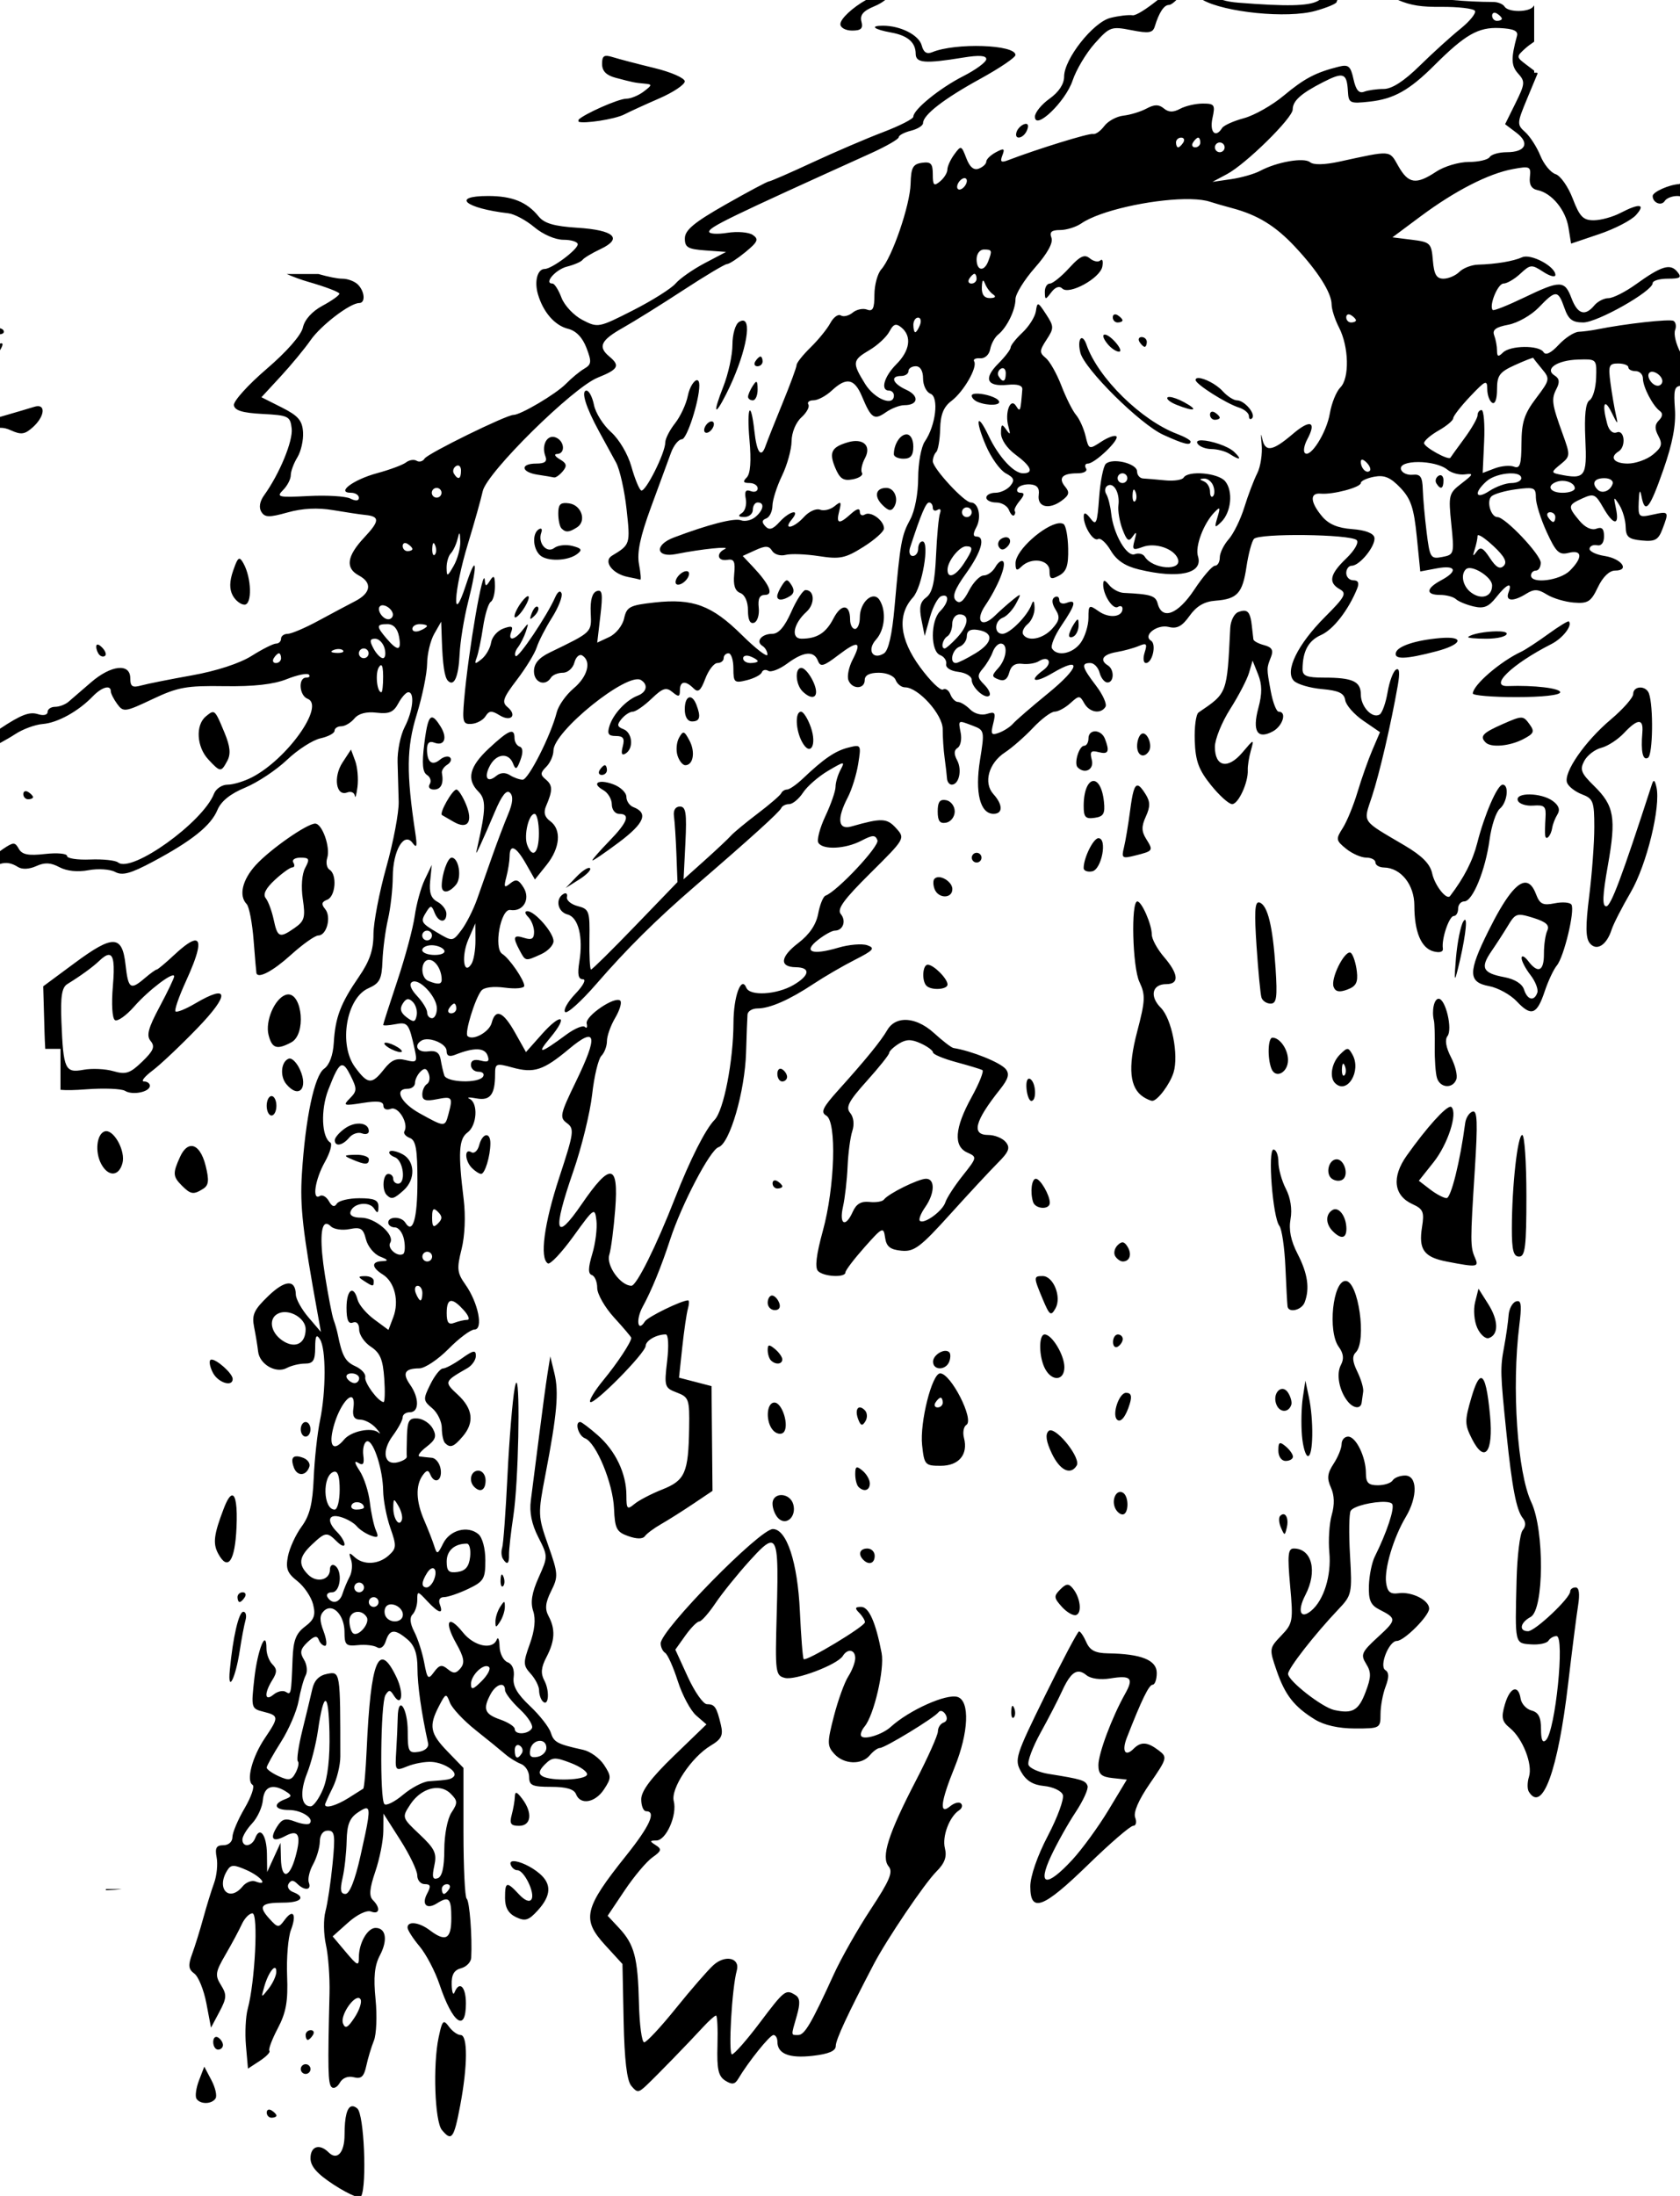 <?xml version="1.0" encoding="UTF-8"?>
<svg width="97.484mm" height="127.39mm" version="1.1" viewBox="0 0 345.41 451.38" xmlns="http://www.w3.org/2000/svg">
<g transform="translate(840.78 -612.36)">
<path d="m-662.74 612.36c-2.666 1.507-5.256 3.822-5.256 4.975 0 0.722 1.083 1.312 2.406 1.312 1.848 0 2.295-0.43 1.924-1.848-0.352-1.345 0.353-2.193 2.594-3.121 1.013-0.42 1.762-0.886 2.279-1.318h-3.947zm59.986 0c-2.178 1.744-4.434 3.237-5.156 3.137-0.872-0.121-2.936 0.125-4.586 0.547-3.557 0.908-9.5 8.449-9.5 12.053 0 1.54-1.085 3.188-3 4.551-1.65 1.175-3 2.837-3 3.695 0 2.946 6.297-3.089 7.74-7.418 0.742-2.227 2.792-5.661 4.555-7.631 3.069-3.429 3.389-3.545 7.533-2.734 3.606 0.706 4.41 0.575 4.822-0.783 0.858-2.826 1.89-4.399 2.887-4.398 0.361 1.4e-4 0.961-0.422 1.543-1.018h-3.838zm9.281 0c4.456 2.513 17.3 3.875 23.182 2.228 2.362-0.661 4.31-1.481 4.328-1.822 4e-3 -0.083 0.061-0.226 0.154-0.406h-3.697c-0.116 0.068-0.234 0.149-0.35 0.211-1.936 1.036-6.415 1.13-16.305 0.344-1.25-0.099-2.314-0.276-3.254-0.555h-4.059zm40.121 0c2.738 1.162 4.899 1.44 8.842 1.41 3.543-0.027 6.683 0.341 6.977 0.816 0.294 0.476-1.058 2.147-3.004 3.713-1.946 1.566-5.713 4.985-8.373 7.598-3.211 3.153-5.691 4.75-7.379 4.75-1.399 0-3.213 0.257-4.031 0.57-1.054 0.404-1.687-0.348-2.178-2.584-0.593-2.702-1.033-3.069-3.053-2.562-4.724 1.186-7.074 2.424-11.289 5.945-2.365 1.976-6.048 4.063-8.186 4.639-2.137 0.576-4.158 1.484-4.488 2.019-1.338 2.164-2.616 0.857-1.982-2.027 0.603-2.743 0.433-3-1.986-3-1.455 0-3.544 0.48-4.643 1.068-1.44 0.771-2.382 0.752-3.371-0.068-1.028-0.853-1.922-0.846-3.561 0.031-1.204 0.644-3.336 1.297-4.74 1.451-1.404 0.154-3.181 1.121-3.947 2.148-0.766 1.027-1.807 1.759-2.312 1.623-0.779-0.209-11.466 3.091-17.475 5.396-1.42 0.545-1.67 0.329-1.16-1 0.548-1.429 0.337-1.53-1.328-0.639-1.088 0.582-1.977 1.444-1.977 1.916 0 0.472-0.689 1.122-1.531 1.445-1.038 0.398-1.87-0.292-2.576-2.143-1.008-2.639-1.09-2.665-2.467-0.789-0.784 1.068-1.426 2.474-1.426 3.127 0 0.653-0.675 1.747-1.5 2.432-1.27 1.054-1.5 0.832-1.5-1.447 0-2.214-0.396-2.636-2.231-2.373-1.862 0.267-2.248 0.982-2.332 4.32-0.11 4.372-3.775 15.064-6.025 17.578-0.777 0.868-1.412 3.217-1.412 5.219 0 2.838-0.334 3.511-1.514 3.059-0.832-0.319-2.161-0.04-2.955 0.619-0.794 0.659-1.891 0.92-2.438 0.582-0.546-0.338-1.515 0.365-2.154 1.559s-2.462 3.441-4.051 4.994c-1.589 1.553-2.889 3.184-2.889 3.625 0 0.441-1.288 3.944-2.863 7.783-1.575 3.84-3.163 7.834-3.525 8.875-0.905 2.599-1.8 1.398-2.293-3.074-0.73-6.624-1.619-5.054-1.01 1.783 0.39 4.373 0.2 6.989-0.561 7.75-0.865 0.865-0.727 1.148 0.553 1.148 0.935 0 1.699 0.499 1.699 1.107 0 0.609-0.644 0.859-1.432 0.557-1.031-0.396-1.315 0.051-1.018 1.596 0.227 1.18-0.141 2.498-0.818 2.928-0.864 0.549-0.709 0.786 0.518 0.797 0.963 8e-3 1.75-0.659 1.75-1.484s0.45-1.5 1-1.5c1.473 0 1.217 1.575-0.486 2.988-0.818 0.679-2.151 0.981-2.961 0.67-1.342-0.515-6.68 0.856-13.803 3.545-4.076 1.539-3.679 4.232 0.5 3.394 5.16-1.035 11.369-1.669 10-1.022-1.875 0.886-1.504 2.554 0.492 2.217 1.409-0.238 1.681 0.328 1.424 2.959-0.22 2.251 0.168 3.439 1.258 3.857 0.946 0.363 1.576 1.793 1.576 3.58 0 1.948 0.432 2.826 1.25 2.539 0.688-0.241 1.121-1.629 0.963-3.084-0.203-1.861 0.178-2.644 1.285-2.644 1.852 0 0.93-2.16-2.457-5.754l-2.123-2.252 2.611-1.19c2.089-0.952 2.779-0.924 3.439 0.145 0.454 0.735 1.702 1.108 2.772 0.828 1.07-0.28 4.155-0.166 6.854 0.252 4.317 0.668 5.412 0.442 9.119-1.885 2.317-1.454 4.23-3.153 4.25-3.773 0.053-1.628-2.692-3.657-3.92-2.898-0.574 0.355-1.043 0.099-1.043-0.568 0-0.791-0.636-0.639-1.828 0.439-2.471 2.236-3.094 2.084-2.404-0.594 0.499-1.935 0.363-2.072-0.967-0.982-0.851 0.697-2.194 1.019-2.986 0.715-0.792-0.304-2.27 0.363-3.283 1.482-2.105 2.326-4.425 2.817-2.531 0.535 1.888-2.275-0.423-1.795-2.522 0.523-1.363 1.506-2.106 1.73-2.904 0.875-0.769-0.823-0.72-1.279 0.176-1.607 0.688-0.252 1.264-1.433 1.283-2.625 0.019-1.192 0.904-3.966 1.967-6.166s1.948-5.394 1.967-7.096c0.019-1.778 0.874-3.855 2.01-4.883 1.087-0.984 1.736-2.18 1.441-2.656-0.294-0.476 0.184-0.865 1.064-0.865 0.88 0 2.567-0.9 3.748-2 3.03-2.823 4.665-2.495 6.232 1.25 1.881 4.493 2.492 4.895 4.891 3.215 1.15-0.806 2.865-1.465 3.811-1.465 2.87 0 3.109-1.919 0.393-3.156-2.82-1.285-3.399-2.844-1.057-2.844 0.825 0 1.5-0.45 1.5-1s0.675-1 1.5-1c0.938 0 1.5 0.948 1.5 2.531 0 1.392 0.685 2.794 1.523 3.115 1.786 0.685 1.09 6.55-1.166 9.826-0.747 1.085-1.36 4.46-1.363 7.5-4e-3 3.209-0.691 6.786-1.639 8.527-1.785 3.281-2.048 4.753-3.203 17.826-0.52 5.883-1.255 9.119-2.207 9.707-2.309 1.427-3.536-0.721-1.621-2.838 1.827-2.018 2.174-5.859 0.736-8.131-1.29-2.038-4.061 0.388-4.061 3.557 0 1.308-0.45 2.379-1 2.379s-1-0.874-1-1.941c0-3.205-1.814-3.318-3.42-0.213-1.548 2.994-3.382 4.154-6.568 4.154-2.255 0-1.686-3.079 1.022-5.529 1.798-1.628 1.672-4.471-0.197-4.471-0.522 0-1.845 2.025-2.939 4.5-1.349 3.049-2.601 4.5-3.885 4.5-2.213 0-3.499 1.581-2.027 2.49 0.559 0.345 1.016 1.147 1.016 1.783 0 0.636-2.381-1.194-5.291-4.068-6.153-6.077-10.035-7.518-17.9-6.65-5.129 0.566-5.747 0.889-6.277 3.285-0.326 1.476-1.686 3.174-3.057 3.814l-2.469 1.154 0.65-5.539c0.53-4.512 0.391-5.448-0.752-5.047-0.924 0.324-1.348 1.828-1.238 4.4 0.177 4.157 0.409 3.93-8.416 8.215-2.262 1.098-3.25 2.274-3.25 3.869 0 2.324 2.331 3.185 3.5 1.293 0.34-0.55 1.44-1 2.443-1 1.012 0 2.068-0.936 2.373-2.102 0.302-1.157 1.03-1.805 1.617-1.441 1.935 1.196 1.113 4.326-1.775 6.756-1.563 1.315-3.127 3.527-3.475 4.914-1.176 4.685-5.823 13.873-7.008 13.857-0.647-8e-3 -1.836-0.433-2.643-0.943-0.933-0.59-1.941-0.532-2.773 0.158-1.869 1.551-2.617 0.339-1.305-2.113 1.339-2.502 3.86-2.729 4.744-0.426 0.53 1.381 0.788 1.257 1.523-0.732 0.573-1.55 0.513-2.517-0.17-2.744-0.58-0.193-1.053-0.988-1.053-1.768 0-2.155-1.146-1.692-5.25 2.123-4.047 3.763-4.678 6.388-2.144 8.922 1.551 1.551 1.521 3.583-0.164 11.039-0.452 2-0.451 2 0.496 0 0.521-1.1 1.883-4.218 3.027-6.928 1.429-3.385 2.403-4.605 3.111-3.897 0.708 0.708 0.585 2.095-0.395 4.428-0.784 1.868-2.219 5.646-3.188 8.396s-2.395 6.8-3.172 9-2.228 5.074-3.227 6.389c-1.809 2.382-1.825 2.384-4.955 0.535-3.438-2.031-3.543-2.241-2.18-4.396 0.797-1.261 1.026-1.225 1.592 0.25 0.806 2.102 2.447 2.275 2.447 0.258 0-0.806-0.825-1.907-1.834-2.447-1.338-0.716-1.744-1.876-1.502-4.285l0.332-3.303-1.439 3c-0.792 1.65-1.724 5.025-2.07 7.5-0.347 2.475-1.948 8.446-3.559 13.271-1.61 4.825-2.928 8.925-2.928 9.111 0 0.186 1.12 0.125 2.488-0.137 2.576-0.492 2.806-0.195 3.978 5.125 0.587 2.661 0.452 2.824-1.844 2.248-1.894-0.475-2.939-0.034-4.443 1.879-2.517 3.2-3.328 3.146-5.953-0.404-3.426-4.634-1.821-14.22 2.717-16.229 2.347-1.039 2.77-1.856 2.912-5.611 0.091-2.417 0.6-6.275 1.131-8.574 0.531-2.299 0.975-6.231 0.988-8.738 0.029-5.422 2.333-9.339 4.082-6.941 0.842 1.155 0.971 0.694 0.562-2-1.876-12.366-1.817-17.618 0.273-24.387 1.159-3.753 2.123-8.464 2.143-10.469 0.019-2.005 0.679-4.769 1.465-6.144l1.43-2.5 0.119 3.5c0.184 5.419 0.556 7.939 1.283 8.666 1.258 1.258 2.167-0.837 2.385-5.5 0.12-2.567 0.902-7.366 1.736-10.666 2.053-8.122 1.772-10.286-0.453-3.5-2.91 8.873-2.523 1.192 0.428-8.5 1.34-4.4 2.708-9.27 3.041-10.82 0.819-3.818 18.519-21.291 23.645-23.342 4.244-1.698 4.659-2.452 2.387-4.338-2.4-1.992-1.768-3.34 2.758-5.889 2.333-1.314 7.931-4.801 12.439-7.75 4.509-2.949 8.559-5.364 9-5.367s2.153-1.117 3.803-2.477c2.53-2.084 2.765-2.634 1.5-3.506-0.825-0.569-3.188-0.765-5.25-0.436-2.062 0.329-3.74 0.223-3.727-0.238 0.028-0.954 4.15-2.953 33.227-16.105 3.163-1.431 5.75-2.919 5.75-3.309s1.125-0.991 2.5-1.336c1.375-0.345 2.5-1.05 2.5-1.568 0-1.678 4.283-4.995 11.723-9.078 4.003-2.197 7.277-4.411 7.277-4.922 0-2.146-12.304-2.559-17.119-0.574-1.119 0.461-1.783 0.036-2.152-1.377-0.557-2.131-4.349-4.068-7.961-4.068-2.809 0-1.914 0.753 1.668 1.402 3.414 0.619 5.037 2.026 5.053 4.385 0.013 1.9 1.916 2.049 9.762 0.764 3.252-0.533 4.75-0.433 4.75 0.318 0 0.603-2.138 2.183-4.75 3.51-4.815 2.446-10.25 6.861-10.25 8.328 0 0.442-2.812 1.875-6.25 3.184s-9.989 4.118-14.559 6.244-8.562 3.865-8.869 3.865-4.317 2.138-8.912 4.75c-6.445 3.664-8.361 5.25-8.383 6.941-0.024 1.87 0.598 2.238 4.223 2.5l4.25 0.309-4.383 2.303c-2.41 1.267-5.111 3.152-6 4.189-0.889 1.038-4.837 3.522-8.771 5.521-7.043 3.579-7.203 3.61-10.369 1.973-1.769-0.915-3.712-2.973-4.316-4.574-0.605-1.602-1.435-2.912-1.848-2.912-1.87 0 0.616-2.892 3-3.49 1.467-0.368 2.897-0.991 3.178-1.383s1.944-1.389 3.695-2.217c4.657-2.2 2.811-3.899-4.756-4.381-4.774-0.304-6.809-0.897-7.963-2.322-2.416-2.984-5.441-4.207-10.4-4.207-7.701 0-4.736 2.522 4.186 3.561 1.238 0.144 3.635 1.428 5.326 2.852 1.774 1.492 4.312 2.588 5.998 2.588 1.608 0 2.924 0.419 2.924 0.932 0 1.085-5.341 5.068-6.797 5.068-1.484 0-2.162 2.53-1.389 5.182 1.08 3.702 3.465 6.441 6.201 7.117 1.634 0.404 2.958 1.774 3.775 3.91 1.101 2.876 1.044 3.417-0.451 4.291-0.941 0.55-2.64 1.952-3.775 3.117-2.018 2.071-9.301 6.383-10.781 6.383-1.479 0-17.617 7.922-18.262 8.965-0.363 0.587-1.099 0.796-1.635 0.465-0.536-0.331-1.516-0.184-2.18 0.328-0.663 0.512-3.335 1.507-5.938 2.211-4.91 1.328-8.526 4.031-5.393 4.031 0.892 0 1.623 0.466 1.623 1.035 0 0.654-0.645 0.711-1.75 0.156-0.963-0.483-4.825-0.717-8.584-0.521-6.238 0.325-6.696 0.218-5.25-1.228 0.872-0.872 1.584-2.244 1.584-3.049 0-0.805 0.612-2.46 1.359-3.678 0.747-1.218 1.271-3.55 1.164-5.18-0.157-2.394-0.998-3.369-4.373-5.068l-4.18-2.103 3.957-4.285c2.176-2.357 4.939-5.701 6.139-7.432 2.119-3.057 8.124-7.646 10.004-7.646 1.322 0 1.153-2.378-0.27-3.801-0.66-0.66-2.091-1.199-3.18-1.199-1.054 0-2.97-0.405-4.936-0.965h-6.521c1.401 0.6 2.927 1.175 4.416 1.602 3.531 1.011 6.42 2.111 6.42 2.443s-1.56 1.444-3.467 2.471c-2.156 1.161-3.682 2.854-4.039 4.479-0.347 1.578-3.312 4.959-7.488 8.541-3.802 3.261-6.816 6.605-6.699 7.43 0.155 1.091 1.762 1.58 5.891 1.797 5.336 0.28 5.697 0.461 5.99 2.994 0.295 2.552-2.499 9.323-5.662 13.715-0.905 1.257-1.122 2.529-0.58 3.406 0.726 1.175 1.598 1.196 5.422 0.125 3.033-0.849 6.157-1.006 9.344-0.467 2.634 0.445 5.59 0.888 6.57 0.984 3.064 0.301 3.031 1.22-0.17 4.635-3.59 3.83-3.941 6.296-1.111 7.811 2.792 1.494 2.492 3.6-0.75 5.273-1.512 0.781-4.954 2.613-7.648 4.072s-5.507 2.654-6.25 2.654-1.352 0.45-1.352 1-0.459 1-1.02 1-2.822 1.136-5.023 2.525c-2.434 1.537-7.227 3.104-12.23 3.996-4.525 0.807-9.239 1.748-10.477 2.09-1.821 0.504-2.25 0.217-2.25-1.496 0-3.138-3.941-2.72-8.07 0.854-1.887 1.633-3.972 3.433-4.637 4-0.664 0.567-1.902 1.031-2.75 1.031-0.848 0-1.543 0.479-1.543 1.066 0 0.601-0.847 0.799-1.938 0.453-1.735-0.551-3.395 0.016-7.846 2.978v2.953c1.24-0.679 2.376-1.338 3.109-1.824 1.554-1.03 4.116-1.974 5.693-2.098 3.036-0.239 7.303-2.596 10.27-5.674 1.857-1.927 3.711-2.45 3.711-1.047 0 0.445 0.594 1.62 1.32 2.613 1.256 1.718 1.607 1.671 7.25-1 5.22-2.471 6.99-2.79 14.793-2.668 6.011 0.094 10.127-0.368 12.791-1.434 2.16-0.864 4.211-1.289 4.555-0.945 0.344 0.344 0.099 0.625-0.543 0.625-1.688 0-1.437 3.683 0.297 4.348 3.622 1.39-4.168 12.381-11.443 16.143-1.606 0.831-3.857 1.51-5.002 1.51-1.145 0-2.404 0.834-2.799 1.855-2.269 5.869-16.932 16.382-19.719 14.139-0.55-0.443-3.138-0.717-5.75-0.609-2.612 0.107-4.75-0.218-4.75-0.725 0-0.506-2.033-0.692-4.518-0.412-3.439 0.388-4.728 0.136-5.394-1.055-0.793-1.417-1.095-1.415-3.231 0.016-0.175 0.117-0.423 0.304-0.641 0.463v2.631c1.286-0.419 2.415-0.189 3.691 0.619 0.851 0.539 2.337 0.468 3.758-0.18 1.744-0.795 2.974-0.739 4.764 0.219 1.508 0.807 3.746 1.042 5.977 0.623 1.961-0.368 4.426-0.209 5.477 0.354 1.496 0.801 3.18 0.345 7.764-2.1 8.01-4.272 11.936-7.417 13.268-10.627 0.75-1.807 2.656-3.343 5.715-4.606 2.525-1.042 6.388-3.604 8.584-5.693 2.196-2.089 5.297-4.086 6.891-4.436 1.593-0.35 2.897-1.05 2.897-1.557 0-0.506 0.619-0.92 1.377-0.92 0.758 0 1.971-0.715 2.695-1.588 0.859-1.035 2.445-1.454 4.564-1.207 2.582 0.301 3.499-0.092 4.475-1.914 0.675-1.261 1.601-2.291 2.059-2.291 1.355 0 0.949 3.87-0.75 7.154-0.869 1.681-1.526 4.922-1.461 7.201 0.066 2.279 0.168 5.944 0.227 8.145s-1.084 8.251-2.539 13.447c-1.455 5.196-2.647 11.413-2.647 13.818 0 3.221-0.789 5.52-2.996 8.729-3.764 5.471-4.853 8.328-5.16 13.539-0.153 2.585-0.898 4.592-1.99 5.357-1.994 1.397-3.845 10.153-4.568 21.617-0.423 6.693 0.15 11.75 3.283 28.992l0.635 3.5-2.564-3c-1.411-1.65-2.582-3.761-2.602-4.691-0.067-3.164-2.202-3.042-5.693 0.328-2.923 2.821-3.387 3.846-2.883 6.363 0.331 1.65 0.7 3.9 0.82 5 0.289 2.647 3.663 4.601 5.887 3.41 0.935-0.501 2.63-0.91 3.766-0.91 1.661 0 2.07-0.637 2.082-3.25 0.012-2.466 0.249-2.888 0.984-1.75 1.262 1.954 1.265 10.619 6e-3 16.701-0.547 2.64-1.126 7.952-1.289 11.805-0.225 5.319-0.824 7.727-2.492 10-1.208 1.647-2.472 4.389-2.807 6.096-0.498 2.538-0.147 3.466 1.93 5.1 1.396 1.098 2.853 3.251 3.238 4.785 0.562 2.24 0.234 3.139-1.666 4.572-1.851 1.396-2.405 2.835-2.549 6.613-0.282 7.397-0.301 7.489-1.414 6.801-0.574-0.355-1.699-0.102-2.5 0.562-1.847 1.533-1.982-0.221-0.232-3.023 0.967-1.548 0.967-2.221 0-3.188-0.674-0.674-1.225-2.125-1.225-3.225 0-4.307-1.828 0.174-2.492 6.111-0.681 6.087-0.644 6.219 1.898 6.857 3.174 0.797 3.188 1.089 0.246 5.451-2.587 3.836-3.871 8.728-2.512 9.568 0.479 0.296-0.257 2.463-1.635 4.814-1.378 2.352-2.506 5.023-2.506 5.938 0 0.954-0.793 1.662-1.861 1.662-1.448 0-1.756 0.557-1.383 2.508 0.264 1.379 0.03 3.742-0.521 5.25-0.551 1.508-1.557 4.767-2.234 7.242s-1.71 5.798-2.293 7.385c-0.849 2.307-0.756 3.107 0.463 4 0.838 0.614 1.952 3.365 2.475 6.115l0.951 5 1.727-3.248c1.509-2.839 1.55-3.531 0.322-5.5-1.254-2.011-1.156-2.68 0.924-6.252 1.281-2.2 2.791-5.013 3.356-6.25 0.565-1.238 1.55-2.25 2.189-2.25 1.241 0 0.543 14.085-0.975 19.664-0.424 1.56-0.585 4.955-0.357 7.545l0.414 4.709 2.434-1.594c1.339-0.877 2.226-1.804 1.971-2.059-0.255-0.255 0.518-2.33 1.719-4.613 1.723-3.278 2.128-5.552 1.922-10.809-0.143-3.662 0.206-7.886 0.777-9.389 1.245-3.275 0.467-4.499-1.312-2.064-1.199 1.64-1.386 1.62-3.15-0.33-2.317-2.561-1.7-3.26 2.879-3.26 3.692 0 4.735-1.137 2.004-2.186-0.86-0.33-1.261-1.093-0.889-1.695 0.487-0.791 0.981-0.793 1.764-0.01 1.5 1.5 3.008 1.366 2.402-0.213-0.274-0.715 0.111-2.403 0.857-3.75s1.373-3.462 1.393-4.699c0.022-1.398 0.652-2.25 1.664-2.25 1.413 0 1.54 0.909 0.955 6.846-0.371 3.765-1.028 8.153-1.459 9.75-0.431 1.597-0.388 4.688 0.098 6.869 0.486 2.181 0.817 6.681 0.736 10-0.379 15.525-0.316 18.512 0.41 19.238 0.429 0.429 1.196 0.038 1.703-0.869 0.562-1.005 1.688-1.449 2.881-1.137 1.523 0.398 2.092-0.122 2.57-2.344 0.338-1.57 1.042-3.905 1.564-5.191s0.675-5.111 0.338-8.5c-0.451-4.536-0.215-6.921 0.9-9.037 1.648-3.128 1.25-5.625-0.898-5.625-1.657 0-3.428 3.103-3.428 6.01 0 1.927-0.271 1.821-2.697-1.062l-2.697-3.205 3.184-2.846c1.845-1.648 3.821-2.6 4.697-2.264 1.771 0.68 2.008-0.738 0.393-2.353-0.828-0.828-0.697-2.365 0.5-5.879 0.892-2.616 1.632-6.364 1.647-8.328l0.025-3.572 3.475 5.453c1.911 2.999 3.475 6.262 3.475 7.25 0 0.988 0.691 1.797 1.535 1.797 1.209 0 1.316 0.412 0.498 1.94-1.202 2.245-0.099 3.346 2.014 2.01 2.48-1.569 2.953-1.081 2.953 3.051 0 4.322-1.147 4.958-4.441 2.467-2.187-1.654-4.559-1.937-4.559-0.545 0 0.508 1.106 2.24 2.459 3.848s3.202 5.129 4.109 7.826c2.702 8.035 5.432 9.997 5.432 3.904 0-3.431-1.341-4.721-2.338-2.25-0.277 0.688-0.541-0.03-0.584-1.594-0.057-2.042 0.486-2.992 1.922-3.367 1.1-0.288 2.041-1.258 2.09-2.156 0.232-4.268-0.335-11.677-0.928-12.129-0.365-0.278-0.662-6.442-0.662-13.699v-13.195l-3.25-3.352c-3.626-3.74-3.915-5.248-1.791-9.342 1.394-2.687 1.494-2.72 2.25-0.732 0.435 1.144 2.816 3.689 5.291 5.654 2.475 1.965 5.209 4.189 6.076 4.943 0.867 0.754 2.329 1.66 3.25 2.014 0.92 0.353 1.674 1.557 1.674 2.674 0 1.743 0.643 2.031 4.531 2.031 3.105 0 4.713 0.472 5.107 1.5 0.886 2.31 3.948 1.779 5.769-1 1.518-2.317 1.517-2.684-8e-3 -5.012-0.905-1.381-2.828-2.774-4.273-3.094-5.37-1.188-6.04-1.544-6.674-3.541-0.357-1.123-2.292-3.593-4.301-5.488-2.645-2.495-3.563-4.124-3.33-5.908 0.202-1.542-0.266-2.691-1.25-3.068-0.865-0.332-1.607-1.792-1.65-3.246-0.043-1.454-0.307-2.08-0.584-1.393-0.877 2.174-4.679 1.355-6.961-1.5-3.022-3.781-3.937-2.308-1.387 2.232 1.632 2.906 1.832 4.025 0.916 5.129-0.933 1.124-1.472 1.163-2.647 0.188-1.192-0.989-1.731-0.874-2.803 0.592-1.208 1.653-1.391 1.478-2.033-1.945-0.388-2.068-1.306-4.915-2.039-6.328-0.865-1.667-0.991-2.913-0.359-3.545 0.536-0.536 0.975-1.867 0.975-2.961 0-1.919 0.071-1.913 2.039 0.199 2.371 2.545 3.418 2.823 2.6 0.689-0.347-0.904-5e-3 -1.5 0.859-1.5 0.789 0 3.025-0.759 4.969-1.686 3.215-1.533 3.533-2.063 3.533-5.877 0-2.436-0.606-4.696-1.445-5.393-2.191-1.818-5.856-0.844-7.229 1.92-1.146 2.307-1.264 2.339-1.848 0.5-0.343-1.08-1.266-3.444-2.051-5.25-1.685-3.878-1.804-7.138-0.336-9.215 0.798-1.129 1.187-1.191 1.568-0.25 0.864 2.13 2.497 1.374 2.16-1-0.176-1.238-0.995-2.311-1.82-2.385s-1.95-0.198-2.5-0.273 0.066-0.957 1.369-1.959c1.917-1.474 2.171-2.19 1.332-3.758-0.57-1.065-1.974-2.007-3.119-2.094-1.742-0.131-2.102 0.445-2.201 3.531-0.065 2.028-0.081 3.977-0.035 4.33s-0.772 0.865-1.816 1.139c-2.846 0.744-3.434-2.243-1.072-5.438 1.124-1.52 2.043-3.232 2.043-3.805s0.675-1.039 1.5-1.039c1.913 0 1.931-2.94 0.035-5.646-1.666-2.379-1.127-3.347 1.881-3.371 1.146-9e-3 3.851-1.809 6.01-4 2.159-2.191 4.558-3.982 5.33-3.982 1.886 0 0.776-5.527-1.853-9.234-1.71-2.411-1.805-3.27-0.799-7.266 0.685-2.721 0.861-6.822 0.438-10.266-1.173-9.542-1.009-12.42 0.789-13.734 1.952-1.427 2.234-6.069 0.42-6.924-0.688-0.324-0.059-0.364 1.397-0.09 2.848 0.537 3.853-0.766 3.853-4.988 0-2.193 0.219-2.277 3.535-1.361 4.47 1.234 6.386 0.606 11.691-3.83 5.627-4.705 6.014-2.799 1.369 6.775-3.235 6.669-3.383 7.353-1.828 8.49 1.566 1.145 1.45 1.967-1.547 11.082-3.15 9.578-4.097 16.686-2.369 17.754 0.468 0.289 2.83-2.215 5.25-5.564 4.267-5.907 4.408-6.006 4.736-3.236 0.186 1.57-0.197 4.649-0.854 6.84-0.861 2.874-0.887 4.086-0.09 4.352 0.608 0.203 1.105 1.398 1.105 2.658 0 1.26 1.575 4.01 3.5 6.111 1.925 2.102 3.5 3.966 3.5 4.141 0 0.871-2.851 5.189-5.744 8.699-1.784 2.165-2.997 4.183-2.695 4.484 0.716 0.716 11.349-10.043 11.4-11.535 0.038-1.106 2.229-2.357 4.129-2.357 0.535 0 0.656 2.315 0.285 5.473-0.617 5.247-0.535 5.516 1.99 6.477 2.477 0.942 2.629 1.377 2.535 7.275-0.147 9.237-0.825 10.788-5.531 12.652-2.254 0.893-4.833 2.239-5.732 2.994-1.459 1.224-1.637 1.032-1.637-1.781 0-4.467-2.218-9.139-5.857-12.34-1.719-1.512-3.355-2.75-3.635-2.75-1.196 0-0.376 2.836 0.969 3.352 2.304 0.884 5.76 9.232 5.979 14.438 0.174 4.15 0.522 4.825 2.93 5.674 1.753 0.618 2.98 0.618 3.424 0 0.38-0.53 1.875-1.638 3.32-2.463s4.417-2.702 6.602-4.17l3.971-2.668-0.1-10.766-0.102-10.766-3.342-0.869-3.342-0.867 0.664-6.197c0.365-3.409 0.886-6.985 1.158-7.947 0.273-0.963 0.296-1.75 0.051-1.75-1.341 0-8.293 3.389-8.885 4.332-1.495 2.382-1.91-0.359-0.457-3.014 1.817-3.319 3.834-8.255 5.648-13.818 2.369-7.264 8.219-18.434 9.94-18.98 2.321-0.737 5.433-11.449 5.672-19.52 0.106-3.575 0.238-7.062 0.293-7.75s0.979-1.25 2.053-1.25c2.546 0 6.579-1.771 11.547-5.07 2.2-1.461 6.025-3.684 8.5-4.941 3.821-1.941 4.204-2.389 2.537-2.975-1.08-0.379-3.78-0.152-6 0.504-5.396 1.595-7.29 0.862-4.15-1.607 1.335-1.05 2.895-1.91 3.463-1.91 1.684 0 2.405-1.987 1.234-3.398-0.836-1.008 0.572-2.956 6.092-8.432 7.15-7.093 7.17-7.131 5.273-9.227-1.89-2.089-2.956-2.129-9.199-0.352-2.742 0.781-3.031-1.571-0.734-5.975 0.827-1.585 1.792-4.689 2.144-6.896 0.632-3.954 0.603-4.003-2.023-3.344-2.694 0.676-5.032 2.267-9.357 6.373-1.304 1.238-2.763 2.25-3.242 2.25s-1.02 0.341-1.203 0.758c-0.183 0.417-2.359 2.293-4.834 4.172-2.475 1.879-4.95 3.926-5.5 4.549-0.55 0.622-2.967 2.896-5.371 5.053l-4.373 3.92 0.373-7.475c0.305-6.144 0.104-7.477-1.129-7.477-0.927 0-1.392 0.764-1.219 2 0.154 1.1 0.379 4.593 0.5 7.762l0.219 5.762-8.67 8.988c-4.768 4.943-8.864 8.988-9.1 8.988s-0.385-2.789-0.33-6.197c0.093-5.809-0.057-6.236-2.4-6.838-1.375-0.353-2.376-1.199-2.225-1.879 0.151-0.68-0.186-0.95-0.75-0.602-1.696 1.048-1.155 3.668 0.867 4.197 2.241 0.586 3.256 4.635 2.432 9.713-0.424 2.612-0.223 3.606 0.732 3.606 0.746 0 0.074 1.297-1.547 2.988-1.575 1.644-2.524 3.332-2.107 3.748s3.292-2.167 6.391-5.74c6.322-7.29 12.371-13.285 20.322-20.139 11.408-9.832 17.398-15.256 17.719-16.041 0.183-0.449 0.919-0.816 1.635-0.816s1.997-1.063 2.848-2.361c0.851-1.299 3.164-3.314 5.141-4.481 3.38-1.994 3.533-2.007 2.568-0.205-0.564 1.053-1.025 2.625-1.025 3.492s-0.939 3.574-2.088 6.018c-1.148 2.443-1.797 4.914-1.441 5.49 0.928 1.502 5.56 1.279 8.824-0.424 2.333-1.217 2.882-1.234 3.318-0.098 0.458 1.194-8.259 10.491-10.682 11.391-0.478 0.178-1.154 1.848-1.504 3.711-0.42 2.238-1.805 4.28-4.084 6.018-3.732 2.846-3.947 4.931-0.514 4.977 3.093 0.041 2.891 1.673-0.449 3.635-3.424 2.011-9.006 2.349-9.721 0.588-1.04-2.562-2.629 1.747-2.644 7.168-0.022 7.861-2.01 18.072-3.891 19.986-1.871 1.905-5.039 8.174-8.135 16.096-3.854 9.863-7.903 18-8.957 18-2.24 0-5.225-4.16-4.553-6.344 0.365-1.187 0.915-5.419 1.223-9.406 0.726-9.413-0.976-9.659-6.912-1-5.473 7.985-6.043 5.746-1.715-6.75 1.715-4.95 3.46-12.064 3.879-15.809 0.419-3.744 1.274-7.321 1.902-7.949 0.628-0.628 1.143-1.996 1.143-3.039s0.764-3.189 1.697-4.769 1.405-3.166 1.047-3.523c-1.053-1.053-7.275 3.176-6.91 4.697 0.183 0.765 0.014 1.074-0.375 0.686-0.389-0.389-2.112 0.331-3.832 1.602-5.357 3.957-6.228 4.136-3.336 0.686 3.873-4.622 2.384-5.343-1.656-0.803l-3.283 3.691-2.24-3.984c-2.461-4.379-4.024-5.034-4.812-2.018-0.499 1.907-3.913 3.753-4.975 2.691-0.618-0.618 1.531-7.646 2.846-9.309 0.552-0.698 2.465-0.94 4.869-0.617 2.179 0.292 3.961 0.121 3.961-0.379 0-1.2-3.075-5.665-4.514-6.555-1.832-1.133-0.329-9.364 1.65-9.037 2.64 0.435 4.205-2.24 2.711-4.633-1.019-1.631-1.552-1.793-2.731-0.828-1.236 1.012-1.362 0.81-0.805-1.301 0.363-1.375 0.666-3.288 0.674-4.25 0.021-2.667 1.313-2.089 3.359 1.504l1.846 3.242 2.4-2.998c2.796-3.494 3.109-7.267 0.746-8.994-1.156-0.846-1.415-1.792-0.85-3.109 1.383-3.22 1.373-4.266-0.055-5.451-1.166-0.967-1.152-1.369 0.094-2.615 0.81-0.81 1.473-2.307 1.473-3.328 0-3.955 15.223-16.217 18.002-14.5 1.52 0.939 1.193 2.488-0.676 3.205-2.371 0.91-5.014 3.735-5.795 6.195-0.523 1.648-0.241 2.1 1.309 2.1 1.529 0 1.845 0.486 1.408 2.156-0.386 1.478-0.199 1.932 0.594 1.441 1.703-1.052 1.409-4.289-0.455-5.004-1.306-0.501-1.377-0.9-0.377-2.106 0.679-0.818 1.718-1.488 2.309-1.488s2.317-1.194 3.84-2.652c2.312-2.215 3.022-2.444 4.305-1.379 1.274 1.058 1.537 0.998 1.537-0.348 0-1.923 1.133-2.09 2.809-0.414 0.944 0.944 1.472 0.507 2.418-2 0.666-1.764 1.788-3.207 2.492-3.207s1.281-0.45 1.281-1 0.45-1 1-1 1 1.398 1 3.107c0 2.89 0.193 3.06 2.75 2.426 1.512-0.375 2.901-1.101 3.086-1.613s0.788-0.652 1.344-0.309 2.3-0.329 3.875-1.494c3.397-2.512 5.509-2.699 6.33-0.561 0.502 1.308 1.163 1.126 4.133-1.139 4.127-3.148 4.961-2.895 2.988 0.908-0.78 1.504-1.165 3.397-0.855 4.205 0.739 1.925 3.35 1.9 3.35-0.031 0-0.988 0.988-1.5 2.893-1.5 1.649 0 3.141 0.645 3.469 1.5 0.317 0.825 1.185 1.5 1.928 1.5 2.724 0 7.765 5.605 7.744 8.611-0.011 1.588 0.166 4.239 0.393 5.889s0.447 3.562 0.492 4.25 0.483 1.25 0.975 1.25c1.495 0 2.162-3.031 1.102-5.012-0.686-1.282-0.656-2.079 0.098-2.545 0.603-0.373 0.891-1.75 0.641-3.061-0.522-2.732-0.625-2.674 2.545-1.469 2.341 0.89 2.379 1.083 1.42 7.037-1.075 6.673 0.028 11.049 2.781 11.049 1.959 0 1.946-1.874-0.027-4.055-2.096-2.317-0.97-6.375 2.377-8.568 1.451-0.95 4.049-3.224 5.773-5.053s3.721-3.324 4.438-3.324 2.164-0.779 3.215-1.73c1.811-1.639 1.96-1.639 2.877 0 1.064 1.901 3.401 2.296 4.365 0.736 0.338-0.547-0.536-2.503-1.941-4.346-2.913-3.82-3.125-4.66-1.172-4.66 0.761 0 1.619 0.9 1.906 2s1.016 2 1.617 2c1.37 0 1.441-2.667 0.094-3.5-1.793-1.108-1.057-2.264 1.75-2.746 1.512-0.26 3.589-0.828 4.615-1.264 1.577-0.67 1.761-0.461 1.184 1.357-0.376 1.183-0.255 2.152 0.268 2.152 1.327 0 2.205-3.868 1.041-4.588-1.755-1.085 1.251-3.424 3.633-2.826 1.713 0.43 2.758-0.125 4.299-2.289 1.423-1.998 3.02-2.933 5.307-3.107 4.507-0.343 5.576-1.512 6.389-6.973 0.386-2.595 1.073-5.168 1.525-5.719 0.996-1.213 19.896-0.993 21.135 0.246 0.49 0.49-0.44 2.12-2.139 3.748-3.406 3.263-3.763 4.985-1.32 6.352 1.46 0.817 1.053 1.575-3.033 5.662-5.675 5.675-8.369 11.205-6.412 13.162 0.712 0.712 3.31 1.472 5.775 1.691 3.441 0.306 4.551 0.835 4.771 2.275 0.158 1.032 1.832 2.936 3.719 4.229l3.432 2.352-1.561 3.643c-0.858 2.003-2.233 5.893-3.055 8.643s-2.192 6.092-3.047 7.428c-1.455 2.272-1.411 2.545 0.695 4.25 1.238 1.002 3.102 1.822 4.141 1.822 1.039 0 1.889 0.45 1.889 1s0.787 1.015 1.75 1.033c3.478 0.066 6.25 3.529 6.25 7.811 0 5.409 1.405 8.767 3.947 9.432 1.288 0.337 2.029 0.1 1.914-0.613-0.308-1.921 1.291-6.662 2.248-6.662 0.49 0 0.891-0.675 0.891-1.5s0.568-1.5 1.264-1.5c1.726 0 4.345-6.395 5.203-12.701 0.389-2.86 1.344-5.726 2.121-6.371 1.53-1.269 1.948-4.928 0.564-4.928-1.067 0-3.722 6.1-5.219 11.99-0.929 3.657-2.713 7.14-5.586 10.902-0.709 0.929-3.154-2.165-3.688-4.666-0.411-1.928-2.073-3.606-5.666-5.727-9.057-5.345-8.52-4.535-6.697-10.1 1.56-4.761 3.909-14.872 5.297-22.795 0.46-2.623 0.339-3.684-0.369-3.246-0.578 0.357-1.354 2.446-1.725 4.641s-1.105 4.255-1.631 4.58c-1.497 0.925-3.869-1.586-3.869-4.096 0-2.713-1.68-3.484-7.582-3.484-3.546 0-4.415-0.345-4.404-1.75 0.029-3.698 1.205-5.86 3.82-7.018 2.488-1.101 5.589-5.078 7.385-9.475 0.492-1.204 0.256-1.758-0.75-1.758-0.807 0-1.469-0.675-1.469-1.5s0.51-1.5 1.133-1.5c1.654 0 4.986-4.154 4.652-5.799-0.179-0.884-1.88-1.526-4.561-1.725-2.997-0.222-4.855-1.012-6.217-2.647-2.432-2.918-2.539-4.856-0.258-4.644 2.504 0.232 8.25-1.297 8.25-2.195 0-0.417 1.23-0.992 2.732-1.279 2.092-0.4 3.353 0.128 5.385 2.254 2.158 2.258 2.789 4.125 3.379 9.996l0.725 7.219 3.391-0.635c3.98-0.747 4.449 0.55 0.889 2.455-3.125 1.673-3.213 3-0.199 3 1.265 0 2.728 0.392 3.25 0.871s2.155 1.154 3.627 1.5c2.104 0.495 3.097 0.094 4.643-1.871 2.201-2.798 3.414-3.275 2.541-1-0.699 1.822 0.961 1.94 3.652 0.26 1.604-1.002 2.418-0.971 4.227 0.158 1.232 0.769 3.73 1.516 5.553 1.66 2.897 0.23 3.519-0.167 4.945-3.158 1.011-2.12 2.353-3.42 3.529-3.42 3.106 0 1.357-2.456-2.137-3-1.765-0.275-3.163-0.95-3.106-1.5s0.752-0.869 1.541-0.707c0.892 0.183 1.434-0.519 1.434-1.857 0-1.554-0.441-1.981-1.588-1.541-0.971 0.373-2.317-0.265-3.467-1.643-2.45-2.937-2.413-3.218 0.602-4.592 2.32-1.057 2.698-0.893 4.25 1.834 2.132 3.747 3.424 3.871 2.658 0.256-0.536-2.53-0.48-2.59 0.682-0.75 0.694 1.1 1.285 3.125 1.312 4.5 0.042 2.077 0.6 2.552 3.301 2.812 2.728 0.263 3.411-0.109 4.25-2.314 1.397-3.674 1.356-3.735-2-2.998-2.882 0.633-2.994 0.526-2.863-2.672 0.096-2.347 0.263-2.664 0.568-1.078 0.723 3.755 1.671 2.595 4.504-5.504 1.884-5.388 2.606-9.193 2.367-12.496-0.264-3.651-0.123-4.561 1.055-4.719v-7.014c-0.785-1.545-1.356-3.573-1.004-4.49 0.28-0.729 0.132-1.558-0.33-1.844-0.73-0.451-9.841 0.556-15.797 1.748-1.1 0.22-2.769 0.439-3.709 0.484s-2.798 1.256-4.127 2.689c-1.557 1.68-2.659 2.213-3.1 1.5-0.914-1.48-6.858-1.413-8.365 0.094-0.933 0.933-1.199 0.841-1.199-0.418 0-0.89-0.263-2.302-0.584-3.139-0.431-1.122 0.331-1.693 2.902-2.176 1.917-0.36 4.74-1.962 6.271-3.561 3.479-3.631 3.965-3.622 5.26 0.094 0.83 2.381 1.63 3 3.879 3 2.914 0 14.271-6.429 14.271-8.078 0-0.508 1.406-0.922 3.123-0.922 2.605 0 2.923-0.24 1.926-1.441-1.435-1.73-3.261-1.17-8.496 2.6-2.171 1.563-4.703 2.842-5.627 2.842-0.924 0-2.241 0.675-2.926 1.5-1.905 2.296-3.447 1.803-4.693-1.5-1.396-3.699-2.282-3.708-9.807-0.088-3.3 1.588-6.166 2.727-6.369 2.533-0.855-0.816 1.014-5.445 2.199-5.445 0.711 0 2.272-0.913 3.471-2.029 2.055-1.915 2.321-1.938 4.689-0.387 1.381 0.905 2.51 1.196 2.51 0.646 0-1.749-5.045-4.434-6.83-3.635-1.833 0.821-5.345 1.409-9.086 1.522-1.329 0.04-3.05 0.706-3.822 1.478s-2.246 1.404-3.273 1.404c-1.437 0-1.939-0.866-2.178-3.75-0.295-3.558-0.515-3.776-4.311-4.25l-4-0.5 5.791-4.312c7.059-5.256 13.954-8.788 18.967-9.717 3.508-0.65 3.741-0.542 3.5 1.625-0.176 1.579 0.331 2.444 1.582 2.703 2.906 0.603 5.762 4.053 6.35 7.672l0.539 3.32 5.781-1.953c3.18-1.074 6.574-2.826 7.541-3.894 2.099-2.319 0.762-2.508-3.186-0.449-1.575 0.822-4.041 1.497-5.479 1.5-2.175 5e-3 -2.901-0.742-4.316-4.447-0.935-2.449-2.522-4.714-3.527-5.033-1.005-0.319-2.414-2.028-3.131-3.797-0.716-1.769-2.115-3.945-3.107-4.834-1.736-1.556-1.721-1.817 0.375-6.861l2.18-5.242-0.148-0.111h-0.572v-0.432l-1.514-1.143c-2.203-1.662-2.207-1.71-0.299-3.438 0.477-0.431 1.117-0.899 1.812-1.369v-7.467c-0.046 0.064-0.094 0.108-0.139 0.18-0.781 1.264-5.19 1.31-5.961 0.062-0.318-0.515-1.357-0.938-2.309-0.941-2.92-8e-3 -5.776-0.156-8.469-0.408h-11.117zm19.967 2.631c0.12 0.02 0.251 0.071 0.389 0.156 0.55 0.34 1 0.816 1 1.059s-0.45 0.441-1 0.441-1-0.476-1-1.059c0-0.437 0.253-0.658 0.611-0.598zm0.889 3.133c2.909 0.137 3.894 0.575 3.613 1.605-1.257 4.607-1.211 6.153 0.236 7.752 1.468 1.622 1.425 2.112-0.541 6.086l-2.139 4.322 2.309 1.742c2.83 2.135 1.904 4.016-1.978 4.016-1.585 0-3.16 0.45-3.5 1s-2.279 1.002-4.309 1.006-5.041 0.901-6.691 1.994c-4.122 2.73-5.707 2.502-7.768-1.117-1.91-3.355-1.269-3.305-12.133-0.949-3.077 0.667-5.321 0.712-6.033 0.121-1.242-1.031-6.813-0.064-10.262 1.781-1.181 0.632-3.871 1.401-5.977 1.707l-3.828 0.557 3-1.605c3.899-2.086 13.5-11.531 13.5-13.281 0-1.77 1.684-3.282 6.271-5.625 4.177-2.133 4.866-1.876 5.08 1.885 0.14 2.459 0.386 2.576 4.479 2.127 4.967-0.545 8.16-2.339 13.305-7.473 6.319-6.306 9.025-7.855 13.365-7.65zm-183.68 5.719c-0.641 0.045-0.816 0.541-0.816 1.668 0 1.444 0.856 2.325 2.75 2.828 3.636 0.966 3.955 1.032 6 1.215 1.596 0.143 1.579 0.286-0.191 1.625-1.068 0.808-2.671 1.469-3.562 1.469-1.664 0-8.783 3.197-9.85 4.33v0.393c1.011 0.485 7.487-0.484 9.451-1.506 1.046-0.544 4.265-2.017 7.152-3.273 2.888-1.257 5.25-2.837 5.25-3.51 0-0.673-2.812-1.906-6.25-2.74-3.438-0.834-7.263-1.835-8.5-2.223-0.461-0.144-0.832-0.237-1.129-0.268-0.111-0.011-0.213-0.014-0.305-8e-3zm86.246 13.975c-0.075 9e-3 -0.159 0.028-0.25 0.059-0.653 0.218-1.366 0.931-1.584 1.584-0.6 1.8 1.468 1.421 2.166-0.396 0.327-0.852 0.195-1.308-0.332-1.246zm31.996 2.83c0.582 0 0.781 0.45 0.441 1s-0.816 1-1.059 1-0.441-0.45-0.441-1 0.476-1 1.059-1zm3.5 0c0.243 0 0.441 0.45 0.441 1s-0.476 1-1.059 1-0.781-0.45-0.441-1 0.816-1 1.059-1zm4.441 1c0.55 0 1 0.45 1 1s-0.45 1-1 1-1-0.45-1-1 0.45-1 1-1zm-52.365 7.336c0.222 0.046 0.365 0.236 0.365 0.545 0 0.55-0.45 1.279-1 1.619s-1 0.167-1-0.383c0-0.55 0.45-1.277 1-1.617 0.138-0.085 0.269-0.139 0.389-0.162 0.09-0.017 0.172-0.017 0.246-2e-3zm147 1.06c-0.042 0.088-0.086 0.15-0.131 0.152-2.101 0.104-5.5 1.623-5.5 2.459 0 1.394 1.801 2.123 2.49 1.008 0.345-0.559 1.501-1.016 2.568-1.016 0.211 0 0.397 0.024 0.572 0.059v-2.662zm-101.94 3.252c0.467-9e-3 0.919-8e-3 1.353 2e-3 1.605 0.038 2.97 0.208 3.951 0.535 0.825 0.275 2.85 0.861 4.5 1.299 5.256 1.396 8.895 3.617 12.895 7.873 4.738 5.041 7.597 9.532 7.602 11.941 2e-3 0.99 0.682 3.11 1.51 4.711 2.044 3.953 2.198 10.429 0.293 12.334-0.837 0.837-1.812 3.239-2.166 5.338-0.671 3.974-4.016 9.267-5.144 8.139-0.357-0.357-0.134-1.613 0.496-2.791 1.981-3.701 0.634-4.195-2.992-1.096-4.213 3.6-5.718 3.796-6.293 0.816-0.239-1.238-0.28-0.667-0.092 1.27 0.188 1.937-0.222 4.636-0.914 6-0.692 1.363-1.884 4.505-2.65 6.981-0.766 2.475-2.215 5.429-3.219 6.564-1.004 1.135-1.824 2.823-1.824 3.75s-0.446 1.686-0.992 1.686c-0.546 0-2.458 2.212-4.248 4.918-3.376 5.102-6.62 6.333-7.529 2.857-0.424-1.622-1.392-1.927-6.981-2.193-0.963-0.046-2.299-0.757-2.969-1.582-0.919-1.131-1.226-1.178-1.25-0.186-0.052 2.14 1.992 5.29 3.019 4.654 0.522-0.323 0.949-0.158 0.949 0.365 0 1.737-2.739 2.036-4.885 0.533-2.004-1.404-2.115-1.332-2.115 1.353 0 1.559-0.7 3.834-1.557 5.057-1.605 2.292-4.861 2.973-5.932 1.24-0.334-0.54 0.54-2.67 1.941-4.732 2.917-4.293 3.18-5.465 1.047-4.646-0.825 0.317-1.5 0.05-1.5-0.592 0-0.641-0.44-0.893-0.979-0.561-0.619 0.383-0.544 1.304 0.205 2.504 0.967 1.549 0.843 2.275-0.676 3.953-1.92 2.122-5.017 2.728-5.981 1.17-0.301-0.488 0.122-1.443 0.941-2.123 0.819-0.68 1.454-2.193 1.41-3.363-0.054-1.452-0.253-1.65-0.627-0.627-0.854 2.336-4.499 6-5.969 6-1.782 0-1.695-2.646 0.109-3.338 0.789-0.303 1.988-1.587 2.664-2.856 1.159-2.174 1.121-2.221-0.643-0.807-1.029 0.825-2.693 2.303-3.699 3.285-2.69 2.627-4.139 1.084-1.977-2.106 2.552-3.764 4.407-8.325 3.682-9.051-0.337-0.337-1.052 0.171-1.588 1.129s-1.615 1.742-2.398 1.742-2.149 1.402-3.035 3.115c-1.169 2.26-1.913 2.814-2.709 2.018-0.796-0.796-0.223-2.313 2.086-5.529 3.191-4.443 4.083-7.604 2.147-7.604-0.713 0-0.714-0.601-4e-3 -1.928 1.108-2.071 0.437-5.072-1.135-5.072-1.342 0-7.826-7.022-7.826-8.475 0-0.656 0.317-1.511 0.705-1.898 0.388-0.388 0.751-2.532 0.807-4.766 0.074-2.949 0.711-4.521 2.322-5.736 2.506-1.89 5.406-6.929 4.672-8.117-0.266-0.431 0.281-0.72 1.217-0.645 0.975 0.079 1.861-0.717 2.074-1.863 0.205-1.1 0.936-2.45 1.625-3 1.804-1.44 3.578-5.059 3.578-7.295 0-1.059 1.802-3.971 4.004-6.473 2.558-2.906 3.783-5.123 3.393-6.141-0.454-1.182 3e-3 -1.592 1.773-1.592 1.312 0 3.273-0.61 4.357-1.355 3.856-2.65 14.163-4.864 21.168-4.996zm-41.195 10.352c1.683 0 1.75 0.183 0.893 2.418-0.857 2.234-2.393 1.966-2.393-0.418 0-1.111 0.667-2 1.5-2zm20.873 1.385c-0.104-0.01-0.211-6e-3 -0.32 0.012-0.732 0.119-1.617 0.869-3.049 2.438-1.59 1.741-3.366 3.166-3.947 3.166s-1.043 0.787-1.025 1.75c0.03 1.649 0.108 1.651 1.336 0.035 0.819-1.079 1.653-1.365 2.248-0.77 1.396 1.396 7.807-2.118 8.24-4.516 0.199-1.1 0.017-1.667-0.404-1.26-0.422 0.408-1.395 0.22-2.162-0.416-0.311-0.258-0.604-0.41-0.916-0.439zm-22.814 3.615c0.243 0 0.441 0.45 0.441 1s-0.476 1-1.059 1-0.781-0.45-0.441-1 0.816-1 1.059-1zm1.811 1.4c0.097 0.024 0.216 0.224 0.359 0.6 0.314 0.825 1.067 1.83 1.672 2.234 0.679 0.453 0.429 0.741-0.65 0.75-1.176 0.01-1.725-0.723-1.672-2.234 0.033-0.94 0.13-1.389 0.291-1.35zm11.254 4.873c-0.207 0.05-0.302 0.525-0.426 1.383-0.167 1.152-1.404 3.128-2.75 4.393-1.346 1.264-2.447 2.651-2.447 3.08s-1.15 1.929-2.555 3.334c-3.09 3.09-2.35 4.777 1.904 4.352 2.058-0.206 3.116 0.119 3.051 0.936-0.368 4.597-0.428 4.756-1.277 3.416-1.175-1.853-2.378 1.364-1.58 4.225 0.469 1.682 0.375 1.806-0.463 0.609-0.869-1.242-1.052-1.119-1.065 0.719-9e-3 1.319 1.202 3.122 2.984 4.439 3.262 2.412 3.835 3.842 1.539 3.842-1.909 0-5.026-3.4-7.074-7.717-2.391-5.038-2.855-3.362-0.555 2.004 1.078 2.514 2.916 5.084 4.088 5.711 1.706 0.913 1.894 1.425 0.943 2.57-0.653 0.787-2.032 1.432-3.064 1.432-1.033 0-1.877 0.45-1.877 1s0.914 1 2.031 1c1.117 0 2.297 0.694 2.623 1.543 0.326 0.849 0.8 1.335 1.053 1.082s0.31-0.652 0.127-0.889c-0.183-0.236 0.284-1.174 1.039-2.084 0.966-1.164 1.021-1.652 0.189-1.652-0.65 0-0.92-0.422-0.602-0.938s1.482-0.868 2.586-0.785c1.398 0.105 1.923 0.761 1.73 2.162-0.343 2.497 2.083 3.115 4.705 1.197 1.558-1.139 1.703-1.708 0.738-2.871-1.493-1.799-0.617-2.766 2.506-2.766 1.34 0 2.12-0.44 1.773-1-0.34-0.55-0.165-1 0.389-1 1.417 0 6.548-4.898 5.856-5.59-0.313-0.313-1.717 0.18-3.117 1.098-2.502 1.639-2.557 1.619-3.221-1.17-0.371-1.561-1.252-3.513-1.957-4.338-0.705-0.825-2.058-3.525-3.008-6s-2.402-5.046-3.225-5.713c-1.323-1.072-1.304-1.506 0.166-3.75 1.557-2.377 1.551-2.71-0.109-5.256-0.934-1.432-1.385-2.072-1.65-2.008zm15.988 2.07c-0.359-0.06-0.611 0.161-0.611 0.598 0 0.582 0.45 1.059 1 1.059s1-0.199 1-0.441-0.45-0.719-1-1.059c-0.138-0.085-0.269-0.136-0.389-0.156zm48 0c0.12 0.02 0.251 0.071 0.389 0.156 0.55 0.34 1 0.816 1 1.059s-0.45 0.441-1 0.441-1-0.476-1-1.059c0-0.437 0.253-0.658 0.611-0.598zm-88.643 0.656c0.533 0 0.709 0.675 0.393 1.5-0.317 0.825-0.753 1.5-0.969 1.5-0.216 0-0.393-0.675-0.393-1.5s0.436-1.5 0.969-1.5zm-36.066 0.615c-0.211 8e-3 -0.461 0.099-0.752 0.281-0.753 0.471-1.35 2.547-1.35 4.691 0 2.115-0.85 5.998-1.887 8.629-2.162 5.484-1.841 6.323 0.586 1.533 3.849-7.596 5.444-15.217 3.402-15.135zm31.6 0.863c0.301 0.025 0.64 0.223 1.068 0.578 2.148 1.782 1.728 4.735-1.07 7.533-2.532 2.532-3.33 5.41-1.5 5.41 0.55 0 1 0.45 1 1 0 2.355-3.984 0.76-5.918-2.369-2.708-4.382-2.646-4.868 0.91-6.969 1.646-0.972 3.478-2.672 4.07-3.779 0.538-1.005 0.937-1.446 1.439-1.404zm-184.29 0.701v1.248c0.462-0.044 0.783-0.217 0.783-0.521 0-0.362-0.303-0.596-0.783-0.727zm227.18 1.309c-0.542-0.035-0.501 0.677 0.586 1.986 0.696 0.838 1.729 1.525 2.297 1.525s0.215-0.902-0.783-2.006c-0.905-1-1.678-1.479-2.1-1.506zm7.547 0.512c-0.582 0-0.781 0.45-0.441 1s0.816 1 1.059 1 0.441-0.45 0.441-1-0.476-1-1.059-1zm-12.318 0.219c-0.476 0.012-0.733 1.209-0.287 2.984 0.85 3.383 12.319 14.734 17.062 16.889 4.272 1.94 5.602 2.269 5.602 1.383 0-0.289-1.238-0.991-2.75-1.561-7.381-2.78-16.276-11.518-18.639-18.309-0.339-0.976-0.703-1.394-0.988-1.387zm-222.12 1.055c-0.079-4e-3 -0.178 0.023-0.285 0.064v1.373c0.412-0.704 0.613-1.215 0.463-1.365-0.045-0.045-0.105-0.069-0.178-0.072zm156.06 2.727c-0.243 0-0.719 0.45-1.059 1s-0.141 1 0.441 1 1.059-0.45 1.059-1-0.199-1-0.441-1zm158.9 0.281c0.034 0.12 0.844 1.151 1.799 2.293 1.67 1.996 1.623 2.226-1.232 6-2.421 3.199-2.975 4.916-2.998 9.283-0.023 4.358-0.308 5.248-1.535 4.777-0.83-0.318-2.618-0.158-3.973 0.357l-2.465 0.938 0.295-6.465c0.163-3.556-0.075-6.465-0.527-6.465-0.453 0-0.822 0.48-0.822 1.066s-1.219 2.724-2.709 4.75-2.782 3.813-2.871 3.971c-0.354 0.631-5.42-2.168-5.42-2.994 0-0.487 1.348-1.653 2.994-2.59 1.647-0.937 2.997-2.07 3-2.519 3e-3 -0.449 1.578-2.474 3.498-4.5 3.142-3.315 3.492-3.464 3.5-1.492 5e-3 1.205 0.458 2.469 1.008 2.809 0.591 0.365 1-0.753 1-2.732 0-2.895 0.504-3.579 3.699-5.027 2.034-0.922 3.726-1.579 3.76-1.459zm10.479 0.307c2.552-0.025 2.546 0.405 2.438 3.775-0.068 2.125-0.67 4.2-1.338 4.613-0.828 0.511-1.108 3.075-0.877 8.037 0.362 7.773-0.044 8.314-5.426 7.199-1.608-0.333-1.579-0.518 0.324-2.059 2.024-1.639 2.038-1.836 0.465-6.174-2.263-6.238-2.399-7.221-1.291-9.357 0.698-1.347 0.594-2.113-0.371-2.709-2.183-1.349 0.461-3.158 4.818-3.295 0.476-0.015 0.893-0.028 1.258-0.031zm6.957 0.84c1.158 0 2.106 0.353 2.106 0.785 0 0.432 0.675 0.787 1.5 0.787s1.5 0.681 1.5 1.514c0 1.748 2.04 5.656 3.492 6.693 0.637 0.455 0.564 1.137-0.203 1.904-0.88 0.88-0.909 1.73-0.109 3.225 0.893 1.669 0.687 2.352-1.158 3.846-1.234 0.999-3.544 1.818-5.133 1.818-2.852 0-3.833-1.298-1.889-2.5 1.565-0.967 1.229-4.525-0.369-3.912-0.837 0.321-1.608-0.37-1.986-1.781-1.1-4.106-0.593-5.386 0.912-2.307 1.254 2.566 1.382 2.639 0.891 0.5-0.316-1.375-0.819-4.317-1.117-6.537-0.485-3.608-0.318-4.035 1.564-4.035zm-126.52 0.961c0.364 0.012 0.621 0.41 0.621 1.053 0 1.756-0.6 2.014-1.457 0.627-0.316-0.512-0.118-1.213 0.441-1.559 0.14-0.086 0.273-0.125 0.395-0.121zm133.67 0.746c0.851 0.108 1.947 1.039 1.947 1.924 0 0.518-0.424 0.941-0.941 0.941-1.18 0-2.441-1.952-1.725-2.668 0.179-0.179 0.435-0.233 0.719-0.197zm-93.42 1.272c-0.382-5e-3 -0.61 0.129-0.59 0.438 0.056 0.865 6.271 4.804 8.895 5.637 1.134 0.36 2.062 1.149 2.062 1.754 0 0.605 0.289 0.808 0.643 0.455 0.848-0.848-1.547-3.689-3.109-3.689-0.672 0-1.998-0.855-2.943-1.9-1.292-1.427-3.812-2.679-4.957-2.693zm-103.07 0.451c-0.572-0.064-1.548 1.314-1.93 3.223-0.339 1.695-1.52 4.23-2.625 5.635s-2.008 3.173-2.008 3.93c0 2.18-4.132 10.39-4.969 9.873-0.416-0.257-1.319-2.473-2.006-4.926-0.709-2.531-2.513-5.586-4.17-7.062-1.606-1.431-3.188-3.937-3.514-5.566-0.326-1.63-1.017-2.963-1.535-2.963-1.196 0-0.152 3.397 2.572 8.381 1.167 2.135 2.745 5.022 3.506 6.416 0.761 1.394 1.733 5.719 2.16 9.613 0.787 7.173 0.761 7.258-2.998 9.521-1.881 1.133 0.079 3.749 3.275 4.371 1.198 0.233 2.34 0.486 2.539 0.561s0.08-1.356-0.262-3.18c-0.449-2.395 0.239-5.659 2.477-11.75 1.704-4.639 3.554-9.671 4.109-11.184 0.556-1.512 1.563-2.75 2.24-2.75 1.024 0 3.574-7.902 3.574-11.076 0-0.709-0.177-1.038-0.438-1.066zm12.176 0.359c-0.026-6e-3 -0.055-4e-3 -0.086 8e-3 -0.149 0.057-0.358 0.321-0.652 0.775-0.533 0.825-0.976 1.837-0.984 2.25-8e-3 0.412 0.434 0.75 0.984 0.75s0.992-1.012 0.984-2.25c-7e-3 -0.995-0.065-1.488-0.246-1.533zm45.619 2.412c-0.214-0.011-0.411-0.01-0.586 4e-3 -0.467 0.037-0.771 0.169-0.771 0.422 0 0.428 0.562 1.006 1.25 1.283 2.114 0.853 4.899 0.712 4.324-0.219-0.466-0.754-2.722-1.413-4.217-1.49zm39.35 0.676c-0.211-0.012-0.365 0.019-0.441 0.096-0.306 0.306 0.522 0.987 1.84 1.514 3.741 1.497 4.698 1.169 1.557-0.533-1.171-0.635-2.323-1.042-2.955-1.076zm-232.67 1.889c-0.223-2e-3 -0.487 0.042-0.791 0.141-0.821 0.266-4.005 1.197-7.033 2.074v2.236c0.792-0.018 1.463 0.164 2.234 0.516 2.116 0.964 2.876 0.854 4.545-0.656 2.206-1.996 2.607-4.295 1.045-4.311zm241.57 1.15c-0.359-0.06-0.611 0.161-0.611 0.598 0 0.582 0.45 1.059 1 1.059s1-0.199 1-0.441-0.45-0.719-1-1.059c-0.138-0.085-0.269-0.136-0.389-0.156zm-102.98 1.992c-0.074-0.015-0.156-0.015-0.246 2e-3 -0.12 0.023-0.251 0.077-0.389 0.162-0.55 0.34-1 1.067-1 1.617 0 0.55 0.45 0.723 1 0.383s1-1.069 1-1.619c0-0.309-0.143-0.499-0.365-0.545zm39.973 2.664c-1.31 0-2.607 2.03-2.607 4.082 0 0.505 0.9 0.918 2 0.918 1.467 0 2-0.667 2-2.5 0-1.47-0.573-2.5-1.393-2.5zm-72.773 0.504c-1.393 0.016-2.238 2.002-1.473 3.996 0.416 1.084-0.109 1.5-1.893 1.5-3.355 0-3.138 1.765 0.281 2.283 1.512 0.229 3.032 0.484 3.377 0.566 0.345 0.082 1.159-0.489 1.807-1.27 0.93-1.121 0.797-1.639-0.629-2.469-0.993-0.578-1.242-1.065-0.555-1.082 1.777-0.043 1.553-2.7-0.287-3.406-0.218-0.084-0.43-0.121-0.629-0.119zm133.54 0.723c-0.804-0.022-1.242 0.171-0.936 0.666 0.376 0.609 1.67 1.115 2.875 1.123s2.866 0.451 3.691 0.984c2.181 1.409 2.653 1.213 0.965-0.4-1.286-1.229-4.827-2.324-6.596-2.373zm-71.242 0.139c-0.485 7e-3 -1.031 0.094-1.627 0.27-3.319 0.978-3.866 2.068-2.586 5.158 0.965 2.329 1.685 2.814 3.633 2.441 1.336-0.255 2.189-0.852 1.895-1.328-0.294-0.476-0.017-1.832 0.615-3.014 1.123-2.099 0.172-3.557-1.93-3.527zm104.2 3.838c0.206 0.026 0.503 0.221 0.861 0.58 0.651 0.651 0.95 1.415 0.666 1.699-0.667 0.667-1.85-0.515-1.85-1.85 0-0.313 0.116-0.456 0.322-0.43zm-51.182 0.318c-0.667 0.043-1.239 0.211-1.576 0.539-0.514 0.499-1.131 3.628-1.371 6.949-0.385 5.318-0.598 5.826-1.783 4.264-0.893-1.177-1.358-1.332-1.379-0.459-0.05 2.073 1.976 5.298 2.951 4.695 0.486-0.3 1.657 0.762 2.602 2.361 1.201 2.034 2.949 3.206 5.816 3.898 8.175 1.975 13.245 0.837 12.117-2.717-0.628-1.979 1.122-6.679 3.353-9.006 1.203-1.254 1.292-1.117 0.654 1-0.66 2.191-0.578 2.293 0.785 0.953 2.058-2.022 2.474-6.35 0.805-8.361-1.435-1.729-7.606-2.273-8.545-0.754-0.301 0.487-2.014 0.739-3.809 0.562-1.794-0.176-3.824-0.35-4.512-0.385s-1.25-0.686-1.25-1.447c0-1.227-2.86-2.224-4.859-2.094zm62.684 0.166c2.164 4e-3 4.736 0.532 5.998 1.58 0.816 0.677 2.429 1.105 3.582 0.951 1.839-0.246 1.757-0.021-0.672 1.846-2.653 2.039-2.742 2.388-2.127 8.391 0.626 6.11 0.58 6.276-1.871 6.744-2.382 0.455-2.55 0.189-3.207-5.109-0.381-3.075-0.735-7.033-0.787-8.797-0.075-2.564-0.487-3.165-2.057-3-1.08 0.114-2.162-0.355-2.406-1.043-0.371-1.046 1.383-1.567 3.547-1.562zm-197.45 0.701c0.364 0.012 0.621 0.41 0.621 1.053 0 1.756-0.6 2.014-1.457 0.627-0.316-0.512-0.118-1.213 0.441-1.559 0.14-0.086 0.273-0.125 0.395-0.121zm136.62 1.611c0.55 0 1 0.45 1 1s-0.45 1-1 1-1-0.45-1-1 0.45-1 1-1zm79.588 0.018c0.233-9e-3 0.456-8e-3 0.668 4e-3 1.016 0.059 1.744 0.372 1.744 0.979 0 0.55-0.916 1-2.035 1s-3.144 0.727-4.5 1.615c-2.865 1.877-3.322 0.469-0.637-1.961 1.087-0.984 3.132-1.571 4.76-1.637zm-14.209 0.371c-0.121-4e-3 -0.255 0.035-0.395 0.121-0.559 0.345-0.758 1.047-0.441 1.559 0.857 1.387 1.457 1.13 1.457-0.627 0-0.643-0.257-1.04-0.621-1.053zm33.705 0.611c1.164 0 1.909 0.524 1.688 1.188-0.487 1.461-2.158 2.092-3.084 1.166-1.304-1.304-0.681-2.353 1.397-2.353zm-82.303 0.078c0.705-0.043 1.547 0.616 1.873 1.465 0.326 0.849 0.312 1.823-0.031 2.166-0.343 0.343-0.623-0.088-0.623-0.959 0-0.871-0.562-1.81-1.25-2.088-0.979-0.395-0.972-0.522 0.031-0.584zm73.738 0.467c1.283 0.015 2.481 0.659 2.481 1.537 0 0.504-1.125 0.918-2.5 0.918-2.608 0-3.414-1.45-1.25-2.246 0.405-0.149 0.842-0.214 1.27-0.209zm-93.123 0.848c1.108-0.062 2.059 1.966 1.775 4.168-0.146 1.134 0.231 3.369 0.838 4.967 0.897 2.361 1.294 2.629 2.113 1.438 0.764-1.111 0.855-0.921 0.377 0.777-0.563 2.002-0.382 2.15 1.686 1.385 2.552-0.944 6.402 0.353 7.197 2.426 1 2.605-5.177 2.206-6.812-0.439-0.349-0.565-1.265-0.784-2.035-0.488-1.639 0.629-4.387-4.116-4.854-8.379-0.171-1.561-0.626-3.348-1.012-3.973-0.386-0.625-0.277-1.399 0.244-1.721 0.162-0.1 0.324-0.151 0.482-0.16zm-138.4 0.607c0.55 0 1 0.45 1 1s-0.45 1-1 1-1-0.45-1-1 0.45-1 1-1zm92.451 0c-2.184 0-2.585 1.722-0.814 3.492 1.258 1.258 1.837 1.359 2.416 0.422 1.008-1.632 0.074-3.914-1.602-3.914zm132.23 0.049c1.17 0.059 1.322 0.584 1.322 1.928 0 1.232 1.002 4.424 2.227 7.094 1.909 4.162 2.551 4.772 4.5 4.283 2.834-0.711 2.96 0.96 0.273 3.647-2.055 2.055-8 2.798-8 1 0-0.55 0.45-1 1-1s1-0.728 1-1.617c0-1.67-7.312-9.383-8.895-9.383-1.348 0-2.299-3.207-1.26-4.246 0.501-0.501 2.767-1.161 5.033-1.465 0.942-0.126 1.669-0.213 2.232-0.238 0.211-0.01 0.399-0.01 0.566-2e-3zm-81.312 0.297c0.091 0.014 0.199 0.168 0.318 0.467 0.289 0.722 0.252 1.584-0.08 1.916-0.332 0.332-0.569-0.258-0.525-1.312 0.03-0.728 0.136-1.093 0.287-1.07zm-42.121 2.654c0.415 0 0.756 0.476 0.756 1.059s0.444 0.783 0.988 0.447c0.544-0.336 0.769-0.025 0.5 0.691-0.269 0.716-0.637 4.628-0.818 8.691-0.244 5.479-0.762 7.704-2.002 8.611-1.263 0.924-1.509 2.046-1.002 4.58l0.672 3.356 1.09-3.887c0.6-2.139 1.65-4.075 2.332-4.303 1.713-0.571 1.557 1.295-0.26 3.111-1.984 1.983-1.976 8.246 0.01 9.008 0.83 0.319 1.393 1.153 1.25 1.855-0.149 0.736 0.906 1.413 2.49 1.596 1.512 0.174 2.75 0.906 2.75 1.627 0 1.582 2.806 4.083 3.643 3.246 0.327-0.327-0.154-1.345-1.07-2.262-1.436-1.436-1.474-1.891-0.271-3.297 0.767-0.897 1.674-2.418 2.016-3.381 0.341-0.963 1.085-1.75 1.652-1.75 1.554 0 1.238 3.113-0.512 5.047-1.394 1.54-1.385 1.767 0.092 2.334 1.12 0.43 1.805-0.022 2.174-1.432 0.364-1.393 1.224-1.97 2.658-1.785 1.165 0.15 2.712-0.094 3.436-0.545 2.048-1.275 2.897 0.385 0.932 1.822-3.172 2.319-1.819 2.796 1.828 0.645 6.17-3.641 5.674-1.204-0.838 4.113-3.432 2.802-6.688 5.619-7.238 6.26-0.55 0.641-1.838 1.479-2.861 1.863-1.6 0.601-1.77 0.337-1.211-1.891 0.561-2.233 0.384-2.507-1.283-1.978-1.131 0.359-2.57-0.023-3.467-0.92-0.844-0.844-1.97-1.533-2.5-1.533s-1.234-0.705-1.564-1.565-1.012-1.306-1.518-0.994c-0.505 0.312-2.621-1.752-4.701-4.586-4.245-5.783-4.752-10.728-1.471-14.342 1.898-2.09 3.496-11.514 1.953-11.514-0.482 0-0.877 0.675-0.877 1.5s-0.503 1.5-1.117 1.5c-0.614 0-0.859-0.787-0.545-1.75 2.234-6.847 3.249-9.25 3.906-9.25zm-74.613 0.117c-1.284-0.064-1.631 0.469-1.631 2.147 0 1.322 0.299 2.702 0.666 3.068 0.869 0.869 1.539 0.824 3.182-0.217 2.022-1.281 0.951-4.571-1.607-4.936-0.223-0.032-0.426-0.053-0.609-0.062zm82.369 0.883c0.55 0 1 0.45 1 1s-0.45 1-1 1-1-0.45-1-1 0.45-1 1-1zm119.94 1c0.582 0 1.059 0.45 1.059 1s-0.199 1-0.441 1-0.719-0.45-1.059-1-0.141-1 0.441-1zm-101.04 2.272c-2.889 0.32-8.857 5.487-8.881 8.178-0.013 1.517 0.248 1.683 1.182 0.75 2.031-2.031 5.801-1.488 5.801 0.836 0 1.713 0.311 1.869 1.963 0.984 1.53-0.819 1.944-2.045 1.873-5.555-0.05-2.477-0.475-4.742-0.943-5.031-0.133-0.082-0.288-0.135-0.461-0.16-0.163-0.024-0.341-0.023-0.533-2e-3zm-106.56 1.1c-0.094 7e-3 -0.21 0.051-0.346 0.135-1.351 0.835-1.246 3.837 0.186 5.268 1.397 1.397 5.764 1.291 7.709-0.188 1.111-0.845 0.914-1.171-1-1.66-1.31-0.335-2.98-0.147-3.709 0.418-1.553 1.202-3.45-1.031-2.674-3.147 0.197-0.537 0.116-0.847-0.166-0.826zm-16.645 1.004c0.083 0.074 0.125 0.607 0.158 1.625 0.044 1.375-0.562 3.625-1.348 5-1.301 2.276-1.433 2.316-1.465 0.449-0.019-1.127 0.371-2.478 0.867-3 0.497-0.522 1.12-1.849 1.385-2.949 0.196-0.814 0.319-1.199 0.402-1.125zm209.57 0.354c0.492 0.113 1.642 0.944 2.975 2.189 2.318 2.166 2.925 3.325 2.148 4.102s-1.579 0.323-2.84-1.602c-1.41-2.151-1.953-2.409-2.742-1.301-0.752 1.055-0.844 0.949-0.391-0.449 0.327-1.008 0.594-2.268 0.594-2.801 0-0.133 0.092-0.176 0.256-0.139zm-97.182 0.414c-0.289-8e-3 -0.639 0.089-1.023 0.326-0.596 0.368-0.801 1.128-0.455 1.688 0.422 0.683 0.983 0.665 1.701-0.053 0.963-0.963 0.645-1.936-0.223-1.961zm-123.46 1.201c0.12 0.02 0.251 0.071 0.389 0.156 0.55 0.34 1 0.816 1 1.059s-0.45 0.441-1 0.441-1-0.476-1-1.059c0-0.437 0.253-0.658 0.611-0.598zm5.754 2e-3c0.091 0.014 0.199 0.168 0.318 0.467 0.289 0.722 0.252 1.584-0.08 1.916-0.332 0.332-0.569-0.258-0.525-1.312 0.03-0.728 0.136-1.093 0.287-1.07zm109.49 0.654c1.522 0 1.441 0.612-0.475 3.535-1.733 2.645-3.405 3.251-3.353 1.215 0.045-1.751 2.461-4.75 3.828-4.75zm-149.38 2.562c-0.375-0.069-0.712 0.663-1.322 2.412-0.775 2.222-0.807 3.812-0.105 5.123 0.56 1.046 1.653 1.902 2.43 1.902 1.599 0 1.456-5.499-0.221-8.496-0.319-0.571-0.556-0.9-0.781-0.941zm253.02 1.92c1.652 0.12 4.496 2.137 4.496 3.57 0 2.291-2.16 3.033-4.291 1.475-1.698-1.242-2.256-3.649-1.109-4.795 0.205-0.205 0.523-0.278 0.904-0.25zm-161.08 0.631c-0.137-0.012-0.301 0.012-0.488 0.074-0.722 0.241-1.509 1.028-1.75 1.75-0.25 0.75 0.125 1.125 0.875 0.875 0.722-0.241 1.509-1.028 1.75-1.75 0.188-0.562 0.023-0.914-0.387-0.949zm-39.785 1.193c-0.149 0.015-0.356 0.253-0.641 0.693-0.862 1.333-0.984 1.333-1.098 0-0.292-3.439-3.381 14.397-4.256 24.574-0.393 4.569-0.239 5.061 1.539 4.93 1.086-0.08 2.374-0.788 2.863-1.574 0.722-1.161 1.264-1.2 2.875-0.201 2.339 1.45 3.703 0.035 1.627-1.688-1.206-1.001-0.906-1.869 1.938-5.594 1.851-2.425 3.688-5.429 4.084-6.678 0.396-1.248 1.806-3.991 3.133-6.094 1.327-2.103 2.213-4.353 1.969-5-0.262-0.693-0.804-0.353-1.318 0.824-1.636 3.747-7.588 12.602-8.115 12.074-0.289-0.289-0.08-1.1 0.463-1.801 0.543-0.701 1.283-2.173 1.645-3.273 0.611-1.858 0.561-1.876-0.705-0.25-1.65 2.119-3.07 2.305-2.301 0.301 0.432-1.126 0.066-1.268-1.643-0.641-1.209 0.444-2.339 1.737-2.51 2.875-0.171 1.138-1.042 2.665-1.938 3.393-1.39 1.13-1.538 1.085-1.02-0.301 0.334-0.892 0.92-3.71 1.303-6.262s1.093-4.887 1.58-5.188c0.487-0.301 0.877-1.756 0.869-3.236-7e-3 -1.315-0.095-1.91-0.344-1.885zm60.354 0.699c-0.271 4e-3 -0.546 0.335-0.979 0.994-0.542 0.825-0.992 1.837-1 2.25-0.019 0.954 1.143 0.935 2.682-0.043 0.798-0.507 0.882-1.252 0.25-2.234-0.416-0.647-0.682-0.97-0.953-0.967zm-53.174 3.258c-0.224-0.063-0.746 0.377-1.352 1.178-0.808 1.068-1.469 2.389-1.469 2.939s0.661 0.128 1.469-0.939c0.807-1.068 1.467-2.391 1.467-2.941 0-0.138-0.041-0.215-0.115-0.236zm-29.768 1.871c0.851 0.108 1.947 1.039 1.947 1.924 0 0.518-0.424 0.941-0.941 0.941-1.18 0-2.441-1.952-1.725-2.668 0.179-0.179 0.435-0.233 0.719-0.197zm31.482 0.262c-0.305 0.072-0.689 0.571-0.971 1.311-0.543 1.425-0.427 1.539 0.561 0.559 0.683-0.678 0.99-1.485 0.682-1.793-0.077-0.077-0.17-0.1-0.271-0.076zm145.44 0.852c-0.325 1e-3 -0.713 0.1-1.182 0.279-0.823 0.316-1.557 1.789-1.631 3.273-0.68 13.616-0.565 13.309-6.514 17.357-0.533 0.362-0.886 2.989-0.785 5.836 0.147 4.148 0.809 5.952 3.33 9.09 1.73 2.153 3.691 3.916 4.357 3.916 1.284 0 3.342-4.48 3.215-7-0.042-0.825 0.242-2.625 0.631-4 0.696-2.46 0.667-2.454-1.746 0.395-2.981 3.518-5.646 2.967-5.646-1.168 0-1.56 1.416-5.061 3.147-7.781s3.473-6.07 3.873-7.445l0.729-2.5 1.139 2.848c0.833 2.083 0.846 3.929 0.053 6.877-1.29 4.791-0.225 6.533 2.953 4.832 2.062-1.104 2.96-4.057 1.234-4.057-0.48 0-1.22-1.913-1.647-4.25-0.875-4.803-0.876-4.612 0.076-7.061 0.519-1.335 0.144-1.956-1.428-2.367-1.171-0.306-2.167-0.841-2.213-1.189s-0.195-1.646-0.332-2.883c-0.237-2.139-0.638-3.006-1.613-3.002zm-58.471 0.752c2.113 0 1.863 2.232-0.539 4.811-1.121 1.204-2.246 2.189-2.5 2.189-0.868 0-0.462-1.881 0.539-2.5 0.55-0.34 1-1.491 1-2.559s0.675-1.941 1.5-1.941zm24.301 1.064c-0.14-0.027-0.383 0.289-0.801 0.936-0.533 0.825-0.976 1.864-0.984 2.309-8e-3 0.445 0.434 0.531 0.984 0.191s0.992-1.379 0.984-2.309c-7e-3 -0.729-0.043-1.1-0.184-1.127zm100.97 0.375c-0.151-0.151-2.074 1.03-4.273 2.625-2.2 1.595-4.675 3.215-5.5 3.6-4.312 2.012-9.894 6.82-9.969 8.586-0.018 0.412 4.019 0.75 8.969 0.75 5.333 0 9-0.407 9-1 0-0.828-5.411-1.468-10.75-1.27-4.014 0.149 0.794-4.493 8.947-8.641 2.351-1.196 4.386-3.841 3.576-4.65zm-242.89 0.561c1.215 0 2.053 0.887 2.361 2.5 0.578 3.024-0.219 3.178-2.522 0.488-2.186-2.553-2.163-2.988 0.16-2.988zm6.617 0c0.825 0 1.5 0.176 1.5 0.393 0 0.216-0.675 0.652-1.5 0.969-0.825 0.317-1.5 0.14-1.5-0.393 0-0.533 0.675-0.969 1.5-0.969zm114.16 1.129c0.159 7e-3 0.33 0.024 0.512 0.051 3.424 0.504 3.273 2.579-0.348 4.787-1.828 1.114-3.662 2.027-4.074 2.029-1.387 7e-3 -0.766-2.776 0.75-3.357 0.825-0.317 1.5-1.297 1.5-2.178 0-0.94 0.547-1.38 1.66-1.332zm107.15 0.354c-2.078 0.031-4.986 0.501-5.723 1.15-0.229 0.202 1.458 0.367 3.75 0.367 2.292 0 4.166-0.47 4.166-1.045 0-0.352-0.947-0.491-2.193-0.473zm-9.838 1.316c-0.468-8e-3 -1.021 0.013-1.664 0.068-4.942 0.426-8.634 1.622-9.072 2.938-0.506 1.518 1.944 1.454 8.268-0.211 4.756-1.252 5.742-2.74 2.469-2.795zm-220.62 0.201c0.78 0 1.654 0.9 1.941 2s0.132 2-0.348 2c-0.479 0-1.353-0.9-1.941-2-0.837-1.563-0.761-2 0.348-2zm-57.025 1.203c-0.206-0.026-0.322 0.116-0.322 0.43 0 0.568 0.299 1.333 0.666 1.699 0.367 0.367 0.899 0.435 1.184 0.15 0.284-0.284-0.015-1.048-0.666-1.699-0.359-0.359-0.655-0.554-0.861-0.58zm54.678 0.797c0.55 0 1 0.45 1 1s-0.45 1-1 1-1-0.45-1-1 0.45-1 1-1zm-5.084 0.123c0.347 0.014 0.646 0.105 0.812 0.271 0.332 0.332-0.258 0.569-1.312 0.525-1.165-0.048-1.401-0.284-0.604-0.604 0.361-0.144 0.756-0.208 1.103-0.193zm-12.357 0.877c0.243 0 0.441 0.45 0.441 1s-0.476 1-1.059 1-0.781-0.45-0.441-1 0.816-1 1.059-1zm96.359 0.49c0.179 0.02 0.376 0.069 0.582 0.148 0.825 0.317 1.5 0.753 1.5 0.969 0 0.216-0.675 0.393-1.5 0.393s-1.5-0.436-1.5-0.969c0-0.4 0.38-0.6 0.918-0.541zm-75.312 1.963c0.25 0.089 0.372 0.847 0.379 2.297 8e-3 1.788-0.156 3.25-0.367 3.25-0.909 0-1.296-3.9-0.51-5.141 0.147-0.231 0.274-0.365 0.383-0.404 0.041-0.015 0.08-0.015 0.115-2e-3zm86.359 0.547c-1.365 0-1.2 3.364 0.234 4.799 1.486 1.486 2.801 1.55 2.801 0.135 0-1.71-1.983-4.934-3.035-4.934zm172.43 4.031c-0.733 0.025-1.391 0.475-1.391 1.328 0 0.748-2.077 3.11-4.615 5.25-5.323 4.487-9.776 10.93-8.982 12.998 0.3 0.782 1.683 1.855 3.072 2.383 2.3 0.875 2.525 1.476 2.525 6.76 0 3.191-0.469 9.546-1.043 14.121-0.781 6.231-0.748 8.675 0.133 9.736 1.398 1.684 3.461 0.379 4.481-2.832 0.357-1.124 2.121-4.571 3.92-7.66 3.292-5.653 6.218-17.633 5.283-21.633-0.351-1.503-0.583-1.619-0.951-0.482-6.158 18.987-8.411 25-9.367 25-0.854 0-0.766-2.213 0.332-8.379 1.75-9.832 1.318-12.304-2.861-16.391-2.647-2.588-2.937-3.338-1.984-5.119 0.614-1.148 2.185-2.357 3.492-2.686 1.307-0.328 3.398-1.683 4.646-3.012 2.834-3.017 4.052-3.068 3.803-0.164-0.341 3.962 0.087 5.886 1.164 5.221 0.998-0.617 1.141-10.584 0.189-13.221-0.304-0.843-1.113-1.244-1.846-1.219zm-195.36 2.01c-0.57 0.022-1.031 0.888-1.031 2.459 0 1.556 0.567 2.5 1.5 2.5 1.614 0 1.853-0.916 0.893-3.418-0.409-1.065-0.918-1.558-1.361-1.541zm22.871 2.959c-1.246 0-1.133 3.701 0.189 6.172 1.69 3.157 3.139 0.785 1.824-2.986-0.611-1.753-1.518-3.186-2.014-3.186zm-120.89 0.096c-0.377-0.037-0.808 0.315-1.492 0.883-2.152 1.786-1.891 6.249 0.516 8.832 2.482 2.664 2.63 2.675 3.912 0.279 0.744-1.391 0.589-2.953-0.57-5.75-1.259-3.037-1.737-4.182-2.365-4.244zm45.051 1.088c-0.73-0.044-1.149 1.636-1.623 5.428-0.508 4.063-0.356 5.824 0.555 6.387 0.691 0.427 0.948 1.277 0.57 1.889-0.392 0.634-0.016 1.113 0.873 1.113 1.449 0 2.035-1.23 1.625-3.408-0.094-0.5 0.401-1.264 1.102-1.697 0.701-0.433 0.961-1.099 0.578-1.482s-1.313-0.188-2.064 0.436c-1.636 1.358-2.682 0.532-2.682-2.121 0-1.295 0.489-1.753 1.469-1.377 2.112 0.811 2.809-0.931 1.324-3.309-0.739-1.184-1.289-1.831-1.727-1.857zm223.86 0.037c-0.71 5e-3 -1.763 0.445-3.764 1.328-4.135 1.825-4.767 2.509-3.492 3.783 1.095 1.095 4.93 0.759 7.695-0.676 2.266-1.176 2.425-1.568 1.273-3.143-0.633-0.866-1.003-1.298-1.713-1.293zm-87.514 2.818c-0.752-0.018-1.408 0.465-1.408 1.461 0 0.825-0.397 1.5-0.883 1.5-1.047 0-2.146 3.637-1.342 4.441 1.475 1.475 3.426 0.441 2.908-1.541-0.444-1.696-0.177-2.002 1.385-1.594 2.027 0.53 2.332-0.099 1.324-2.725-0.386-1.005-1.232-1.525-1.984-1.543zm-84.607 0.281c-0.295-0.077-0.561 0.286-0.982 1.039-0.517 0.924-0.658 2.571-0.312 3.66 0.346 1.089 1.064 1.98 1.594 1.98 1.649 0 2.111-2.739 0.857-5.082-0.537-1.004-0.861-1.521-1.156-1.598zm94.502 0.152c-0.136-0.018-0.274 9e-3 -0.408 0.092-0.492 0.304-0.895 1.427-0.895 2.494 0 2.01 1.458 2.625 2.443 1.031 0.699-1.131-0.188-3.49-1.141-3.617zm-162.93 3.307-1.74 2.656c-1.958 2.988-1.33 7.045 0.955 6.168 0.775-0.298 1.482 8e-3 1.57 0.678 0.088 0.67 0.334-0.147 0.547-1.816 0.213-1.669 3.8e-4 -4.082-0.473-5.361l-0.859-2.324zm52.184 3.221c-0.243 0-0.719 0.45-1.059 1s-0.141 1 0.441 1 1.059-0.45 1.059-1-0.199-1-0.441-1zm100.31 3.256c-0.956 0.188-1.835 1.927-1.852 5.062-0.013 2.355 0.355 2.767 2.234 2.5 1.85-0.263 2.193-0.851 1.932-3.318-0.325-3.068-1.358-4.432-2.314-4.244zm-100.69 0.164c-0.19-0.012-0.361-8e-3 -0.51 8e-3 -0.994 0.107-1.021 0.798 0.586 1.697 0.958 0.536 1.742 1.851 1.742 2.924s0.675 1.951 1.5 1.951c2.377 0 1.772 1.682-2 5.566-1.925 1.982-3.5 3.777-3.5 3.988 0 0.211 2.446-1.445 5.434-3.68 5.277-3.946 6.143-6.057 2.988-7.268-0.782-0.3-1.422-1.246-1.422-2.102 0-0.856-1.187-2.007-2.639-2.559-0.861-0.327-1.609-0.493-2.18-0.527zm109.94 0.762c-0.686-0.065-1.079 1.497-1.545 5.068-0.377 2.888-0.95 6.327-1.273 7.644-0.545 2.217-0.374 2.34 2.305 1.668 3.726-0.935 3.767-0.996 2.272-3.391-0.988-1.582-1.005-2.593-0.078-4.627 0.922-2.023 0.911-3.039-0.047-4.572-0.704-1.128-1.221-1.752-1.633-1.791zm-140.07 0.818c-0.829 0-3.583 4.876-2.965 5.248 0.23 0.138 1.318 0.768 2.418 1.398 2.869 1.645 4.016 0.012 2.523-3.592-0.696-1.681-1.586-3.055-1.977-3.055zm-88.436 0.344c-0.359-0.06-0.611 0.161-0.611 0.598 0 0.582 0.45 1.059 1 1.059s1-0.199 1-0.441-0.45-0.719-1-1.059c-0.138-0.085-0.269-0.136-0.389-0.156zm309.14 0.66c-1.575-0.021-2.778 0.389-2.475 1.246 0.243 0.688 1.663 1.16 3.154 1.051 2.364-0.173 2.688 0.147 2.535 2.5-0.097 1.484-0.129 3.111-0.07 3.615 0.143 1.241 1.206 0.095 1.459-1.574 0.112-0.738 0.597-1.973 1.078-2.744 0.59-0.946 0.273-1.841-0.971-2.75-1.189-0.869-3.136-1.322-4.711-1.344zm-120.45 1.131c-0.962-0.031-1.299 0.631-1.299 2.365 0 1.982 0.439 2.561 1.75 2.309 0.963-0.185 1.75-1.224 1.75-2.309s-0.787-2.125-1.75-2.311c-0.164-0.032-0.314-0.05-0.451-0.055zm-84.189 2.865c0.49 0 0.891 1.8 0.891 4 0 4.04-1.276 5.33-2.393 2.42-0.751-1.958 0.293-6.42 1.502-6.42zm-45.105 2c-1.682 0-9.197 5.239-12.191 8.5-2.795 3.044-3.565 6.323-1.891 8.049 0.507 0.522 1.149 3.876 1.426 7.451 0.277 3.575 0.537 6.612 0.578 6.75 0.355 1.186 3.41-0.434 7.074-3.75 2.431-2.2 4.97-4 5.643-4 1.736 0 2.735-3.84 1.414-5.432-0.834-1.005-0.731-1.479 0.418-1.92 1.722-0.661 2.077-5.189 0.484-6.174-0.572-0.354-0.786-1.447-0.475-2.428 0.688-2.167-1.03-7.047-2.481-7.047zm161.04 3c-1.042 0-3.039 4.033-3.039 6.139 0 0.555 0.787 0.858 1.75 0.676 1.956-0.371 3.175-6.814 1.289-6.814zm-25.039 3c-0.55 0-1 0.45-1 1s0.45 1 1 1 1-0.45 1-1-0.45-1-1-1zm-139.02 1c1.822 0 1.947 0.274 0.963 2.113-0.673 1.257-0.871 3.857-0.488 6.41 0.56 3.731 0.347 4.505-1.625 5.887-3.147 2.204-3.569 2.044-4.361-1.66-0.382-1.788-1.117-3.774-1.631-4.414-0.629-0.783-0.024-2.008 1.855-3.75 1.534-1.423 3.159-2.586 3.609-2.586s0.541-0.45 0.201-1 0.325-1 1.477-1zm31.072 0c-0.814 0-2.009 3.378-2.035 5.75-0.018 1.682 1.468 1.579 2.947-0.203 1.231-1.483 0.562-5.547-0.912-5.547zm28.297 2.106c-0.462-0.037-1.554 0.706-2.623 1.82l-2.223 2.314 2.781-1.756c1.53-0.966 2.53-2.007 2.223-2.314-0.038-0.038-0.092-0.059-0.158-0.064zm71.986 1.91c-0.391-0.028-0.746 0.064-0.998 0.316-0.319 0.319-0.314 1.276 0.012 2.125 0.767 1.999 3.654 2.008 3.654 0.012 0-1.198-1.495-2.369-2.668-2.453zm120.6 1.135c-1.812-0.169-4.311 3.075-7.697 9.885-4.236 8.518-4.216 10.558 0.109 11.369 1.837 0.345 4.4 1.752 5.693 3.129 2.986 3.179 4.15 2.764 5.754-2.053 0.708-2.126 1.833-4.521 2.5-5.32 1.461-1.752 3.751-11.29 3.002-12.502-0.293-0.474-1.841-0.598-3.441-0.277-2.444 0.489-3.063 0.183-3.856-1.9-0.559-1.472-1.241-2.253-2.064-2.33zm-79.898 3.85c-1.343 0-0.996 13.526 0.424 16.531 1.274 2.697 1.224 3.831-0.471 10.285-1.945 7.41-1.532 11.576 1.33 13.396 0.653 0.415 1.456 0.763 1.783 0.771 1.058 0.027 3.648-3.42 4.385-5.834 1.094-3.584-0.382-11.054-2.629-13.301-2.352-2.352-1.777-4.85 1.117-4.85 2.733 0 2.56-2.076-0.467-5.596-1.374-1.598-2.499-3.671-2.5-4.607-1e-3 -2.068-2.07-6.797-2.973-6.797zm24.953 0.186c-0.801-0.011-0.897 2.209-0.445 8.967 0.344 5.141 0.801 9.91 1.014 10.598 0.213 0.688 1.059 1.25 1.881 1.25 1.233 0 1.413-1.27 1.02-7.25-0.571-8.671-1.62-12.973-3.299-13.533-0.06-0.02-0.117-0.03-0.17-0.031zm-150.36 1.815c-0.604 0-0.531 0.492 0.176 1.199 0.66 0.66 1.199 2.041 1.199 3.068 0 1.412-0.487 1.712-2 1.232-2.26-0.717-2.451-0.212-0.965 2.564 1.218 2.276 1.148 2.265 4.418 0.775 1.401-0.638 2.547-1.847 2.547-2.686 0-1.752-3.845-6.154-5.375-6.154zm204.12 0.748c0.626 7e-3 1.456 0.237 2.709 0.629 2.642 0.827 3.39 1.511 2.867 2.621-0.389 0.826-0.699 2.965-0.688 4.752 0.023 3.599-1.209 4.17-3.236 1.5-0.731-0.963-1.344-1.248-1.361-0.635s0.802 2.188 1.82 3.5 1.655 2.947 1.416 3.635c-0.642 1.849-2.048 1.516-2.734-0.646-0.371-1.169-1.915-2.14-4.031-2.537-4.461-0.837-5.011-1.916-2.691-5.295 1.046-1.524 2.615-3.951 3.484-5.393 0.924-1.531 1.401-2.142 2.445-2.131zm-11.369 1.023c-0.084 0.016-0.192 0.127-0.326 0.346-0.548 0.89-1.225 4.265-1.504 7.5-0.399 4.623-0.321 5.134 0.363 2.383 1.429-5.746 2.054-10.341 1.467-10.229zm-203.45 0.729 0.023 3.5c0.013 1.925-0.357 4.1-0.822 4.834-1.616 2.549-2.127-1.605-0.623-5.064l1.422-3.269zm-9.922 1.5c0.55 0 1 0.45 1 1s-0.45 1-1 1-1-0.45-1-1 0.45-1 1-1zm-47.662 2.029c-0.758-0.013-2.204 0.978-4.338 2.971-1.766 1.65-3.383 3-3.594 3-0.211 0-1.304 0.787-2.428 1.75-2.975 2.547-3.424 2.236-3.978-2.742-0.683-6.136-2.555-6.2-10.449-0.357l-6.477 4.793 0.273 9.566c0.032 1.134 0.086 2.229 0.145 3.289h3.135v8.418c1.195 0.116 2.897 0.08 5.254-0.098 3.678-0.278 7.284-0.136 8.014 0.314 1.554 0.961 5.106 0.23 5.106-1.051 0-0.486-0.547-0.883-1.217-0.883-0.669 0 0.118-1.002 1.75-2.227 1.632-1.225 5.8-5.162 9.262-8.75 6.696-6.94 6.497-9.163-0.453-5.062-1.976 1.166-3.808 1.905-4.07 1.643-0.262-0.262 0.694-3.034 2.125-6.16 2.558-5.588 3.205-8.393 1.941-8.414zm48.604 0.971c1.067 0 2.219 0.45 2.559 1 0.351 0.567-0.49 1-1.941 1-1.407 0-2.559-0.45-2.559-1s0.874-1 1.941-1zm188.83 1.508c-1.237-0.231-4.043 5.349-3.385 7.064 0.383 0.998 1.182 1.15 2.822 0.541 1.791-0.665 2.216-1.477 1.953-3.732-0.185-1.585-0.708-3.27-1.164-3.746-0.067-0.07-0.144-0.112-0.227-0.127zm-255.25 0.482c1.047-0.036 1.257 1.949 0.875 6.402-0.318 3.707-0.14 6.649 0.426 6.998 0.536 0.332 2.317-0.926 3.957-2.793 3.019-3.438 8.221-7.357 8.221-6.193 0 0.349-1.351 3.166-3.002 6.26-2.367 4.436-2.753 5.924-1.828 7.039 0.936 1.128 0.582 1.985-1.748 4.232-2.5 2.411-3.355 2.693-5.922 1.951-1.65-0.477-4.418-0.604-6.152-0.283-3.782 0.699-4.134-0.068-4.531-9.902-0.208-5.145 0.086-7.022 1.205-7.713 2.776-1.712 5.222-3.487 6.529-4.738 0.846-0.809 1.495-1.244 1.971-1.26zm65.871 1.01c1.31 0 2.607 2.03 2.607 4.082 0 0.986-0.764 1.057-2.75 0.256-1.708-0.689-1.588-4.338 0.143-4.338zm102.54 1c-1.063 0-1.264 3.329-0.262 4.332 1.002 1.002 4.334 0.801 4.334-0.262 0-1.203-2.87-4.07-4.072-4.07zm-105.4 3.445c1.67 0.181 4.477 3.43 4.477 5.555 0 1.1-0.45 2-1 2s-1-0.533-1-1.186-0.935-2.18-2.076-3.394c-1.284-1.367-1.678-2.454-1.035-2.852 0.181-0.112 0.396-0.149 0.635-0.123zm-26.084 2.664c-0.192 3e-3 -0.395 0.043-0.605 0.123-2.242 0.86-4.146 5.389-3.443 8.189 0.704 2.803 1.703 3.134 4.676 1.543 3.094-1.656 2.259-9.895-0.627-9.855zm236.53 0.891c-0.937 0-1.462 2.438-0.969 4.5 0.132 0.55 0.208 3.025 0.17 5.5-0.038 2.475 0.163 5.287 0.447 6.25 0.619 2.098 3.225 2.32 3.984 0.34 0.298-0.775-0.194-2.833-1.094-4.572-1.036-2.004-1.301-3.593-0.721-4.34 1.093-1.407-0.392-7.678-1.818-7.678zm-212.01 0.094c0.325-0.056 0.67 0.135 1.094 0.559 0.624 0.624 0.98 1.88 0.791 2.791-0.29 1.399-0.612 1.453-2.074 0.355-1.221-0.917-1.456-1.739-0.793-2.791 0.351-0.557 0.657-0.858 0.982-0.914zm9.6 0.906c0.243 0 0.441 0.45 0.441 1s-0.476 1-1.059 1-0.781-0.45-0.441-1 0.816-1 1.059-1zm92.488 3.353c-1.455 0.078-2.689 0.768-3.447 2.088-1.276 2.222-4.473 6.146-10.061 12.346-3.214 3.566-3.683 4.553-2.477 5.229 2.179 1.219 1.777 14.681-0.709 23.715-1.35 4.907-1.664 7.559-0.973 8.25 1.174 1.174 5.619 1.388 5.621 0.27 7.7e-4 -0.412 1.76-2.732 3.91-5.154 3.717-4.187 3.925-4.285 4.248-2 0.261 1.845 1.037 2.471 3.34 2.693 2.619 0.253 3.889-0.693 10-7.461 3.85-4.264 8.276-9.029 9.834-10.588 2.294-2.296 2.603-3.113 1.627-4.289-0.663-0.799-2.276-1.451-3.584-1.451-3.532 0-2.813-2.804 2.402-9.359 1.728-2.173 2.011-3.188 1.17-4.201-1.126-1.356-6.983-3.712-10.727-4.314-0.427-0.069-2.225-1.449-3.996-3.066-2.071-1.892-4.309-2.805-6.18-2.705zm75.754 3.647c-0.929 0-1.071 4.134-0.219 6.356 0.835 2.175 3.418 0.841 3.418-1.764 0-2.184-1.677-4.592-3.199-4.592zm-173.54 0.336c1.664 0.108 3.738 1.242 3.738 2.387 0 1.018 0.555 1.27 1.75 0.795 3.842-1.528 6.045-1.496 6.658 0.102 0.478 1.246 0.157 1.499-1.393 1.094-1.315-0.344-2.016-0.037-2.016 0.881 0 0.774 0.701 1.406 1.559 1.406 0.857 0 1.281 0.45 0.941 1-0.89 1.441-7.486 1.234-7.973-0.25-0.226-0.688-0.561-2.15-0.744-3.25-0.237-1.424-0.974-1.91-2.559-1.688-2.152 0.303-3.083-1.164-1.398-2.205 0.371-0.23 0.881-0.308 1.436-0.271zm98.801 0.188c0.694-0.012 1.442 0.203 2.41 0.645 1.39 0.633 2.527 1.471 2.527 1.861 0 0.39 2.138 1.288 4.75 1.994 2.612 0.706 5.047 1.442 5.41 1.635s-0.642 2.71-2.232 5.596c-3.476 6.305-3.759 10.07-0.855 11.365 2.027 0.905 2.006 1.006-0.961 4.74-1.668 2.099-3.27 4.565-3.561 5.481-0.577 1.816-4.437 4.606-5.25 3.793-0.278-0.278 0.217-1.533 1.098-2.791 1.983-2.831 2.076-5.842 0.182-5.842-1.564 0-7.745 3.051-8.65 4.269-0.315 0.423-1.658 0.648-2.986 0.5-1.697-0.19-2.713 0.4-3.416 1.98-1.502 3.376-2.857 2.707-2.027-1 0.4-1.788 0.826-5.5 0.945-8.25s0.555-6.035 0.969-7.299c0.455-1.389 0.28-2.865-0.439-3.732-0.965-1.162-0.316-2.408 3.418-6.561 2.534-2.819 4.607-5.417 4.607-5.775 0-0.358 0.888-1.207 1.973-1.885 0.756-0.472 1.396-0.712 2.09-0.725zm-107.56 0.506c-0.55 0-0.325 0.438 0.5 0.971s1.95 0.969 2.5 0.969 0.325-0.436-0.5-0.969-1.95-0.971-2.5-0.971zm197.71 1.293c-0.346-1.3e-4 -0.777 0.387-1.551 1.16-1.693 1.693-2.196 4.648-0.994 5.85 2.465 2.465 5.481-2.459 3.584-5.85-0.433-0.774-0.693-1.16-1.039-1.16zm-217.39 1.965c-0.086-0.011-0.166-5e-3 -0.24 0.019-1.602 0.533-1.916 3.581-0.539 5.24 2.554 3.077 4.58 0.908 2.801-2.998-0.57-1.252-1.421-2.181-2.022-2.262zm216.55 1.059c0.091 0.014 0.199 0.168 0.318 0.467 0.289 0.722 0.252 1.584-0.08 1.916-0.332 0.332-0.569-0.258-0.525-1.312 0.03-0.728 0.136-1.093 0.287-1.07zm-205.94 0.33c0.557-0.107 1.091 0.657 1.834 2.147 1.342 2.691 1.329 3.158-0.135 4.631-1.507 1.516-1.311 1.589 2.623 0.965 3.069-0.487 4.25-0.331 4.25 0.561 0 0.7 0.666 0.979 1.539 0.645 1.542-0.592 3.719 3.038 2.779 4.633-0.245 0.416 0.259 1.028 1.119 1.357 1.245 0.478 1.562 2.298 1.562 8.934 0 7.699-0.956 10.951-2.49 8.469-0.81-1.311-3.51-1.323-3.51-0.016 0 0.55 0.622 1 1.383 1 0.761 0 1.602 1.135 1.867 2.523 0.265 1.388 0.183 2.708-0.182 2.934-1.159 0.716-3.353-1.188-2.66-2.309 1.012-1.638-3.074-5.148-5.992-5.148-1.622 0-2.427-0.465-2.166-1.25 0.596-1.79 3.856-2.192 4.865-0.6 0.662 1.044 0.857 0.955 0.869-0.4 0.012-1.373-0.833-1.75-3.926-1.75-2.167 0-4.255 0.506-4.639 1.127-0.476 0.77-0.99 0.605-1.619-0.52-0.508-0.907-1.345-1.389-1.861-1.07-1.649 1.019-1.007-3.355 1.023-6.971 1.079-1.922 1.587-3.726 1.129-4.01-1.795-1.109-2.013-6.717-0.422-10.836 1.286-3.33 2.041-4.907 2.758-5.045zm90.184 0.707c-0.359 0.016-0.611 0.415-0.611 1.059 0 0.857 0.45 1.559 1 1.559s1-0.424 1-0.941-0.45-1.219-1-1.559c-0.138-0.085-0.269-0.122-0.389-0.117zm-73.207 0.072c0.371-0.069 0.649 0.239 0.92 0.945 0.324 0.844 0.159 1.802-0.367 2.127-0.526 0.325-0.957 1.295-0.957 2.156 0 1.207 0.688 1.429 3 0.967 3.178-0.635 3.32-0.449 2.369 3.1-0.714 2.663-0.738 2.662-5.869-0.174-3.965-2.191-5.386-5.076-2.5-5.076 0.825 0 1.5-0.541 1.5-1.201s0.503-1.702 1.117-2.316c0.309-0.309 0.565-0.486 0.787-0.527zm124.4 1.969c-0.447-0.062-0.685 0.726-0.578 2.022 0.116 1.405 0.564 2.555 0.994 2.555 1.137 0 0.958-3.772-0.213-4.496-0.072-0.044-0.139-0.071-0.203-0.08zm-155.8 3.576c-0.55 0-1 0.9-1 2s0.45 2 1 2 1-0.9 1-2-0.45-2-1-2zm242.43 2.197c-1.027-0.048-4.894 4.229-9.016 10.023-3.154 4.433-2.71 8.231 1.168 9.998 2.207 1.006 2.456 1.607 1.961 4.717-0.736 4.625 0.383 6.178 5.102 7.09 6.25 1.207 6.647 1.154 5.797-0.775-0.99-2.249-0.992-3.311-0.045-18.115 0.625-9.761 0.526-12.276-0.467-11.945-0.691 0.23-1.371 1.293-1.512 2.363-1.024 7.808-2.919 15.442-3.83 15.424-0.599-0.012-2.127-0.82-3.394-1.795l-2.303-1.772 3.027-3.811c2.931-3.688 4.989-10.025 3.68-11.334-0.042-0.042-0.1-0.065-0.168-0.068zm-224.33 3.467c-0.156-6e-3 -0.317-1e-3 -0.482 0.014-0.795 0.072-1.686 0.383-2.5 0.953-1.163 0.815-2.115 1.907-2.115 2.426 0 1.408 1.593 1.139 2.951-0.498 0.658-0.792 1.836-1.194 2.621-0.893 0.785 0.301 1.428 0.097 1.428-0.453 0-0.973-0.812-1.51-1.902-1.549zm-52.07 1.551c-0.116-2e-3 -0.23 0.014-0.342 0.051-1.643 0.541-2.034 4.213-0.713 6.682 1.446 2.702 3.648 2.613 4.377-0.176 0.628-2.401-1.577-6.532-3.322-6.557zm291.12 0.785c-0.96 0-2.126 10.508-2.137 19.25-5e-3 4.448 0.332 5.75 1.492 5.75 1.253 0 1.5-2.056 1.5-12.5 0-6.875-0.385-12.5-0.855-12.5zm-213.05 0.055c-0.495 0.075-1.076 0.774-1.408 2.045-0.302 1.157-1.03 1.805-1.617 1.441-1.462-0.904-1.353 1.772 0.133 3.258 0.66 0.66 1.509 1.201 1.885 1.201 0.777 0 1.882-3.631 1.902-6.25 0.01-1.222-0.4-1.771-0.895-1.695zm-60.455 2.215c-0.858-0.068-1.738 0.657-2.459 2.238-1.534 3.367-1.488 4.037 0.395 5.92 1.806 1.806 2.378 1.888 4.371 0.627 1.135-0.718 1.242-1.727 0.5-4.723-0.638-2.575-1.704-3.975-2.807-4.062zm222.36 0.73c-1.232 0-0.158 13.941 1.207 15.678 0.51 0.648 1.069 4.473 1.244 8.5s0.372 7.66 0.438 8.072c0.221 1.395 2.901 0.761 3.512-0.832 1.089-2.838 0.643-5.924-1.438-9.957-1.402-2.717-1.86-4.973-1.459-7.184 0.363-2.003 2e-3 -4.35-0.955-6.201-0.847-1.638-1.541-4.125-1.541-5.527s-0.454-2.549-1.008-2.549zm-181.34 0.266c-0.173 0.01-0.304 0.052-0.381 0.129-0.307 0.307 0.182 0.841 1.086 1.188 1.756 0.674 2.319 5.418 0.643 5.418-0.55 0-1-0.45-1-1s-0.45-1-1-1c-1.117 0-1.371 3.295-0.334 4.332 0.982 0.982 1.485 0.841 3.506-0.988 2.462-2.228 2.329-6.006-0.258-7.391-0.86-0.46-1.744-0.717-2.262-0.688zm-7.402 0.805c-2.437 0.062-2.522 0.168-0.75 0.93 2.731 1.174 3.5 1.174 3.5 0 0-0.55-1.238-0.968-2.75-0.93zm201.75 0.93c-1.719 0-2.416 3.125-0.904 4.059 0.781 0.483 1.778 0.468 2.279-0.033 1.091-1.091 0.089-4.025-1.375-4.025zm-61.869 4c-0.865 0-1.198 2.737-0.578 4.75 0.468 1.52 3.447 1.679 3.447 0.184 0-1.58-1.95-4.934-2.869-4.934zm-53.52 0.344c-0.359-0.06-0.611 0.161-0.611 0.598 0 0.582 0.45 1.059 1 1.059s1-0.199 1-0.441-0.45-0.719-1-1.059c-0.138-0.085-0.269-0.136-0.389-0.156zm114.99 5.918c-0.166 0.015-0.331 0.068-0.492 0.168-1.455 0.899-1.415 2.866 0.088 4.369 1.704 1.704 2.803 1.488 2.785-0.549-0.019-2.222-1.218-4.09-2.381-3.988zm-185.19 0.016c0.184-9e-3 0.439 0.171 0.789 0.521 0.933 0.933 0.933 1.467 0 2.4s-1.199 0.667-1.199-1.199c0-1.167 0.104-1.708 0.41-1.723zm-22.201 2.988c0.269-0.032 0.591 0.134 0.969 0.512 0.612 0.612 2.339 0.87 3.836 0.57 2.311-0.462 2.82-0.146 3.383 2.098 0.365 1.453 1.662 3.042 2.883 3.533 1.721 0.692 1.827 0.908 0.471 0.957-2.282 0.083-2.229 1.285 0.123 2.754 2.427 1.516 3.393 5.479 2.139 8.777l-0.99 2.607-2.928-2.164c-1.61-1.19-3.147-3.006-3.416-4.037-0.823-3.146-2.277-2.088-2.277 1.656 0 2.486 0.383 3.382 1.299 3.031 0.792-0.304 1.301 0.262 1.301 1.447 0 1.07 1.082 2.656 2.406 3.523 1.9 1.245 2.479 2.619 2.75 6.523 0.189 2.721 0.119 4.907-0.156 4.861-1.183-0.199-3.978-4.023-3.75-5.131 0.138-0.667-0.781-1.68-2.041-2.25-2.073-0.938-2.723-2.119-3.619-6.594-0.159-0.793-0.54-2.116-0.848-2.941s-1.109-4.959-1.781-9.188c-1.041-6.544-0.916-10.409 0.248-10.547zm163.82 3.812c-0.318-0.045-0.661 0.155-1.098 0.592-0.635 0.635-0.854 1.644-0.484 2.242 0.37 0.598 1.07 1.088 1.555 1.088 1.448 0 1.93-1.497 0.977-3.039-0.337-0.546-0.631-0.838-0.949-0.883zm-143.03 1.922c0.55 0 1 0.45 1 1s-0.45 1-1 1-1-0.45-1-1 0.45-1 1-1zm126.52 5c-1.886 0-1.885 0.199 0.039 4.781 1.398 3.329 1.672 3.524 2.611 1.859 1.306-2.314-0.42-6.641-2.65-6.641zm-139.27 0.016c-1.496 0.013-1.532 0.156-0.25 0.984 1.887 1.22 2 1.22 2 0 0-0.55-0.787-0.992-1.75-0.984zm201.56 0.984c-2.626 0-3.706 10.4-1.406 13.545 0.987 1.35 1.121 2.466 0.445 3.728-0.996 1.861-0.359 5.29 1.391 7.477 1.202 1.502 2.708 1.633 2.881 0.25 0.069-0.55 0.21-1.562 0.314-2.25s-0.441-2.54-1.211-4.115c-1.006-2.06-1.095-3.169-0.314-3.949 2.307-2.307 0.538-14.686-2.1-14.686zm-190.78 1c0.533 0 0.969 0.675 0.969 1.5s-0.176 1.5-0.393 1.5c-0.216 0-0.652-0.675-0.969-1.5-0.317-0.825-0.14-1.5 0.393-1.5zm218.11 0.594-0.697 2.775c-0.388 1.546-0.192 3.889 0.443 5.283 0.628 1.378 1.697 2.32 2.377 2.094 2.057-0.685 2.009-3.626-0.115-6.981l-2.008-3.172zm-145.25 1.406c-0.491 0-0.893 0.675-0.893 1.5s0.661 1.5 1.469 1.5c0.895 0 1.243-0.586 0.893-1.5-0.317-0.825-0.978-1.5-1.469-1.5zm-65.83 1.117c0.566 0.073 1.369 0.702 2.438 1.883 0.995 1.1 1.327 2 0.736 2-0.59 0-1.784 0.274-2.654 0.607-1.193 0.458-1.582-0.034-1.582-2 0-1.757 0.335-2.584 1.062-2.49zm219.15 0.029c-0.106-1e-3 -0.226 0.023-0.361 0.068-0.745 0.248-1.431 1.538-1.523 2.867-0.092 1.329-0.502 4.218-0.91 6.418-0.832 4.482-0.808 5.351 0.492 18 1.129 10.978 2.024 15.607 3.334 17.25 0.664 0.833 0.655 1.667-0.025 2.5-0.562 0.688-1.123 5.3-1.248 10.25-0.334 13.256-0.399 12.97 2.994 13.207 1.631 0.114 3.233-0.224 3.559-0.75 0.325-0.526 1.075-0.957 1.666-0.957 1.739 0-0.233 19.44-2.168 21.375-0.701 0.701-1.025-0.019-1.025-2.269 0-2.421-0.515-3.427-1.943-3.801-1.069-0.28-2.082-1.381-2.25-2.447-0.474-3.001-2.206-2.356-3.242 1.207-0.781 2.685-0.61 3.483 1.033 4.826 2.65 2.166 4.734 7.485 3.928 10.025-0.36 1.136-0.374 2.519-0.031 3.074 2.768 4.479 5.989-4.349 8.074-22.135 0.797-6.796 1.718-14.043 2.049-16.105 0.391-2.441 0.214-3.75-0.508-3.75-0.61 0-1.109 0.374-1.109 0.832 0 1.362-7.22 8.168-8.666 8.168-1.948 0-1.628-1.773 0.529-2.928 2.756-1.475 2.858-17.811 0.148-23.562-2.882-6.117-4.072-23.607-2.475-36.379 0.469-3.746 0.423-4.976-0.32-4.984zm-253.32 2.266c1.983 0.091 4.106 1.716 4.106 3.5 0 3.004-2.18 4.086-4.75 2.357-2.602-1.751-2.965-4.782-0.678-5.66 0.415-0.159 0.865-0.218 1.322-0.197zm156.05 4.588c-1.263 0-1.202 4.646 0.092 7.064 1.435 2.681 3.965 2.464 3.965-0.342 0-2.491-2.554-6.723-4.057-6.723zm15.057 0c-0.55 0-1 0.701-1 1.559 0 0.857 0.45 1.281 1 0.941s1-1.041 1-1.559-0.45-0.941-1-0.941zm-71.707 2.283c-0.223 0.031-0.293 0.337-0.293 0.928 0 0.801 0.299 1.754 0.666 2.121 0.95 0.95 2.334 0.825 2.334-0.211 0-0.483-0.675-1.436-1.5-2.121-0.608-0.505-0.984-0.748-1.207-0.717zm36.133 1.094c-1.066 0.076-2.424 1.139-2.426 2.228v2e-3c2e-3 1.813 2.627 1.806 3.324-0.01 0.296-0.771 0.301-1.641 0.01-1.932-0.23-0.23-0.553-0.314-0.908-0.289zm-96.986 0.182c-0.429 0.079-1.155 0.527-2.344 1.373-1.597 1.137-3.341 2.068-3.875 2.068s-1.694 1.462-2.578 3.25c-1.521 3.076-1.502 3.338 0.375 4.91 1.09 0.913 1.982 2.749 1.982 4.082 0 1.333 0.299 2.723 0.666 3.09 1.064 1.064 1.776 0.8 3.611-1.344 2.459-2.872 2.134-5.705-0.988-8.598-2.857-2.647-2.832-2.716 1.961-5.459 0.963-0.551 1.75-1.692 1.75-2.535 0-0.627-0.132-0.917-0.561-0.838zm15.861 0.941-0.564 3.5c-0.31 1.925-1.102 7.775-1.758 13-0.656 5.225-1.411 11.124-1.678 13.109-0.327 2.433 0.173 4.899 1.531 7.562 2.006 3.931 2.006 3.973 0.064 8.309-1.387 3.098-1.709 5.085-1.113 6.871 0.554 1.663 0.322 3.95-0.689 6.762-1.404 3.905-1.389 4.402 0.189 6.146 0.945 1.044 1.717 2.575 1.717 3.402 0 0.828 0.338 1.844 0.75 2.26 1.214 1.224 1.471-2.143 0.326-4.281-0.778-1.454-0.668-2.697 0.43-4.801 1.754-3.363 1.879-5.753 0.439-8.443-0.79-1.476-0.656-2.769 0.533-5.152 1.488-2.982 1.45-3.571-0.6-9.377-2.134-6.044-2.148-6.397-0.582-14.531 2.393-12.428 2.797-16.962 1.855-20.836l-0.852-3.5zm-69.727 0.672c-0.066 0.012-0.12 0.04-0.162 0.082-0.316 0.316-0.071 1.513 0.543 2.66 1.086 2.029 4.045 2.936 4.045 1.24 0-1.166-3.442-4.166-4.426-3.982zm28.867 2.828c0.857 0 1.559 0.45 1.559 1s-0.424 1-0.941 1-1.219-0.45-1.559-1 0.084-1 0.941-1zm121.02 0c-1.677 0-4.216 10.086-3.713 14.75 0.438 4.066 0.604 4.25 3.818 4.25 3.742 0 5.682-2.32 4.791-5.727-0.295-1.127-0.072-2.334 0.494-2.684 1.675-1.035-3.189-10.59-5.391-10.59zm111.29 0.971c-0.574-0.121-1.25 1.216-2.061 3.981-1.415 4.828-1.404 5.543 0.129 8.559 2.584 5.083 4.4 2.744 3.705-4.771-0.466-5.045-1.036-7.612-1.773-7.768zm-36.201 0.529-0.529 3.5c-0.291 1.925-0.371 5.412-0.178 7.75 0.193 2.337 0.755 4.25 1.25 4.25 1.078 0 1.186-7.403 0.178-12.125l-0.721-3.375zm-162.18 0.422c-0.106-0.067-0.233 0.262-0.383 1.078-0.456 2.475-1.126 10.575-1.488 18s-0.851 14.103-1.088 14.84c-0.237 0.737-0.176 1.75 0.133 2.25 0.862 1.395 1.324 1.09 1.273-0.84-0.025-0.963 0.378-4.555 0.895-7.982 1.066-7.071 1.397-26.878 0.658-27.346zm157.34 1.277c-0.962 0.104-1.75 1.561-1.131 3.176 0.666 1.735 2.541 1.773 3.082 0.062 0.163-0.516-0.128-1.609-0.646-2.43-0.394-0.624-0.867-0.856-1.305-0.809zm-32.037 0.801c-1.422 0-2.92 4.429-1.857 5.492 0.749 0.749 1.823-0.574 2.629-3.242 0.487-1.612 0.268-2.25-0.771-2.25zm-159.29 0.898c0.434 0.048 0.645 0.758 0.424 2.352-0.22 1.582 0.199 2.252 1.412 2.26 0.949 6e-3 2.413 0.794 3.254 1.748 0.841 0.954 1.053 1.353 0.473 0.887-1.413-1.135-5.609-0.263-7.043 1.465-2.003 2.413-3.105 1.562-2.361-1.826 0.856-3.898 2.887-6.991 3.842-6.885zm121.17 0.102c0.243 0 0.441 0.45 0.441 1s-0.476 1-1.059 1-0.781-0.45-0.441-1 0.816-1 1.059-1zm-34.168 1c-1.712 0-1.849 4.142-0.191 5.799 0.665 0.665 1.583 0.82 2.057 0.346 1.25-1.25-0.235-6.144-1.865-6.144zm17.439 1.018c-0.557 0.12-0.734 1.07-0.215 2.422 0.521 1.357 0.839 1.444 1.482 0.402 0.451-0.729 0.395-1.75-0.123-2.268-0.331-0.331-0.631-0.509-0.883-0.557-0.094-0.018-0.182-0.017-0.262 0zm-113.83 2.982c-0.55 0-1 0.675-1 1.5s0.45 1.5 1 1.5 1-0.675 1-1.5-0.45-1.5-1-1.5zm153.03 1.713c-0.109 0.019-0.205 0.066-0.283 0.145-0.702 0.702-0.49 2.151 0.664 4.584 1.659 3.496 3.85 4.573 5.121 2.516 0.921-1.49-3.866-7.529-5.502-7.244zm61.314 1.287c-0.737 0-1.34 0.691-1.34 1.535s-0.74 2.663-1.643 4.041c-1.294 1.975-1.41 3.012-0.551 4.898 0.718 1.577 0.776 3.491 0.17 5.606-0.506 1.766-0.73 5.237-0.498 7.715 0.447 4.768-1.133 9.846-3.734 12.004-2.232 1.851-2.897 0.048-1.193-3.236 2.529-4.874 1.358-9.562-2.389-9.562-1.185 0-1.317 1.341-0.746 7.639 0.658 7.26 0.567 7.768-1.826 10.266-2.472 2.58-2.489 2.71-0.977 7.111 1.755 5.106 3.602 7.476 7.887 10.123 1.92 1.186 4.89 1.855 8.25 1.857 5.142 4e-3 5.25-0.057 5.25-2.932 0-1.614 0.468-4.163 1.039-5.666 0.734-1.931 0.719-2.93-0.051-3.406-1.312-0.811 0.735-5.992 2.367-5.992 1.502 0 6.644-5.149 6.644-6.652 0-1.734-3.579-3.53-6.289-3.154-1.692 0.234-2.292-0.268-2.557-2.141-0.405-2.871 1.517-9.301 4.051-13.553 2.469-4.144 2.394-8.5-0.146-8.5-1.067 0-2.219 0.45-2.559 1s-1.716 1-3.059 1c-1.925 0-2.441-0.519-2.441-2.453 0-3.357-2.032-7.547-3.66-7.547zm-201.57 0.955c1.274 0.155 3.102 5.831 3.17 10.168 0.031 1.993 0.699 5.443 1.482 7.664 1.294 3.669 1.263 4.183-0.33 5.625-2.104 1.904-5.194 2.053-7.043 0.338-1.101-1.022-1.232-0.923-0.717 0.539 0.347 0.984 0.222 2.559-0.279 3.5-0.501 0.941-1.155 2.498-1.453 3.461-0.598 1.931-2.143 2.304-3.103 0.75-0.34-0.55 0.084-1 0.941-1 1.753 0 2.208-4.481 0.559-5.5-0.55-0.34-1 0.035-1 0.834 0 2.16-2.722 2.799-4.471 1.051-2.114-2.114-1.917-3.672 0.785-6.211 2.762-2.595 3.083-2.633 5.113-0.604 0.864 0.864 1.572 1.122 1.572 0.572s-0.675-1.675-1.5-2.5c-2.265-2.265-1.874-3.889 0.75-3.109 1.238 0.368 2.7 1.213 3.25 1.879 0.55 0.666 1.838 1.526 2.861 1.91 1.507 0.566 1.714 0.366 1.088-1.06-0.425-0.969-0.983-3.552-1.238-5.74-0.256-2.188-1.195-5.098-2.088-6.463-1.101-1.684-1.194-2.217-0.287-1.658 0.994 0.613 1.258 0.218 1.027-1.539-0.17-1.299 0.129-2.586 0.664-2.861 0.079-0.041 0.161-0.055 0.246-0.045zm187.7 0.396c-0.378-0.056-0.475 0.417-0.475 1.525 0 1.22 0.638 2.123 1.5 2.123 0.825 0 1.5-0.396 1.5-0.879 0-0.483-0.675-1.436-1.5-2.121-0.47-0.39-0.798-0.615-1.025-0.648zm-202.23 2.705c-1.03-0.042-1.254 0.748-0.643 2.342 0.7 1.825 2.534 1.704 3.172-0.211 0.218-0.653-0.338-1.467-1.232-1.811-0.522-0.2-0.953-0.306-1.297-0.32zm115.11 2.281c-0.273 0.046-0.35 0.484-0.35 1.373 0 1.076 0.299 2.254 0.666 2.621 1.117 1.117 2.334 0.746 2.334-0.711 0-0.758-0.675-1.936-1.5-2.621-0.467-0.388-0.794-0.614-1.022-0.658-0.047-9e-3 -0.09-0.011-0.129-4e-3zm-77.85 0.662c-1.522 0-2.052 2.114-0.834 3.332 1.268 1.268 2.334 0.66 2.334-1.332 0-1.111-0.667-2-1.5-2zm-29.449 0.205c0.652 0.066 0.949 1.244 0.949 3.711 0 2.246-0.464 4.084-1.031 4.084-2.385 0-2.582-6.978-0.219-7.756 0.108-0.035 0.208-0.048 0.301-0.039zm161.55 4.168c-1.049-0.117-1.828 1.602-1.225 3.174 0.306 0.799 1.021 1.453 1.588 1.453 1.285 0 1.367-3.674 0.1-4.457-0.158-0.097-0.313-0.153-0.463-0.17zm-69.711 0.645c-0.988-0.038-1.895 0.545-1.895 1.781 0 0.99 0.529 2.33 1.176 2.977 1.635 1.635 3.762-0.293 3.103-2.812-0.327-1.249-1.396-1.908-2.385-1.945zm-113.01 0.07c-0.443 0.029-1.023 0.897-1.699 2.662-2.053 5.354-2.286 7.199-1.176 9.273 1.996 3.731 3.473 1.64 3.783-5.354 0.193-4.347-0.169-6.63-0.908-6.582zm33.33 1.006c0.144-0.04 0.404 0.368 0.885 1.193 0.572 0.983 0.887 2.249 0.699 2.812-0.534 1.603-1.803-0.203-1.77-2.518 0.014-0.962 0.041-1.448 0.186-1.488zm203.7 0.326c0.763 0.029 1.327 0.167 1.498 0.443 0.535 0.866-1.125 5.867-3.59 10.812-0.597 1.197-1.139 3.873-1.205 5.947-0.095 2.982 0.353 4.011 2.147 4.924 3.607 1.835 3.593 2.095-0.314 5.676-3.339 3.06-3.577 3.604-2.404 5.482 1.078 1.727 1.056 2.733-0.129 5.846-1.432 3.763-2.676 4.471-6.42 3.65-2.52-0.552-9.5-6.014-9.5-7.434 0-1.116 5.501-8.165 10.354-13.268 2.762-2.905 2.84-3.263 2.381-11.152-0.261-4.483-0.194-8.581 0.146-9.105 0.662-1.02 4.747-1.909 7.037-1.822zm-211.37 0.061c0.702-3e-3 1.451 0.418 1.451 1.078 0 0.243-0.701 0.441-1.559 0.441-0.858 0-1.277-0.459-0.932-1.018 0.214-0.346 0.618-0.5 1.039-0.502zm190.54 2.477c-0.212-0.022-0.453 0.078-0.707 0.332-0.343 0.343-0.274 1.432 0.154 2.418 0.744 1.713 0.797 1.712 1.211-0.035 0.351-1.478-0.021-2.65-0.658-2.715zm-105.02 3.043c-2.69 0-23.061 20.756-23.061 23.496 0 0.762 0.416 1.643 0.924 1.957 0.508 0.314 1.677 2.928 2.598 5.809 0.921 2.881 2.623 6.06 3.781 7.064l2.107 1.826-6.705 6.477c-4.68 4.522-6.705 7.216-6.705 8.924 0 1.345 0.45 2.447 1 2.447 2.141 0 0.791 3.006-4.098 9.121-8.68 10.857-9.198 13.072-4.307 18.412l3.547 3.873 0.24 11.717c0.163 7.976 0.666 12.23 1.572 13.322 1.217 1.464 1.491 1.45 3.199-0.172 2.202-2.091 8.423-8.492 11.549-11.885 1.211-1.314 2.415-2.389 2.676-2.389 0.26 0 0.394 2.756 0.297 6.125-0.141 4.909 0.178 6.35 1.603 7.25 1.387 0.876 1.974 0.795 2.67-0.375 2.103-3.537 6.498-9 7.242-9 0.444 0 0.809 0.619 0.809 1.377 0 2.487 2.409 3.452 7.25 2.902 3.284-0.373 4.75-0.996 4.75-2.019 0-1.298 2.394-6.454 7.781-16.76 2.706-5.176 10.47-16.661 12.92-19.111 1.7-1.7 2.18-3.017 1.738-4.775-0.61-2.431 0.918-6.501 2.932-7.809 0.589-0.383 0.758-1.009 0.375-1.393s-1.384-0.129-2.223 0.566c-2.306 1.913-1.986-0.877 0.914-8.016 2.896-7.127 3.168-13.636 0.605-14.449-2.291-0.727-9.974 2.719-13.756 6.17-1.655 1.51-5.266 2.672-6.006 1.932-0.312-0.312-0.018-1.228 0.652-2.035 1.93-2.325 4.124-11.787 3.496-15.08-1.204-6.318-2.614-9.5-4.207-9.5-1.262 0-1.355 0.266-0.422 1.199 0.66 0.66 1.199 1.54 1.199 1.953 0 0.854-12.063 8.117-12.596 7.584-0.19-0.19-0.542-4.604-0.781-9.809-0.463-10.088-2.711-16.928-5.562-16.928zm-0.359 2.809c1.44 0.107 1.447 4.262 1.152 14.725-0.336 11.948-0.254 12.58 1.685 13.066 2.183 0.548 10.8-2.721 11.91-4.518 0.985-1.594 2.551-1.316 2.551 0.453 0 0.844-0.641 2.532-1.424 3.75-0.783 1.218-2.115 4.897-2.961 8.178-1.402 5.439-1.395 6.122 0.078 7.75 1.97 2.177 5.619 2.321 7.307 0.287 0.685-0.825 1.611-1.5 2.057-1.5 1.04 0 11.242-6.216 12.068-7.354 0.344-0.473 0.987-0.276 1.428 0.438 0.47 0.76 0.315 1.46-0.375 1.69-0.647 0.216-1.178 1.028-1.178 1.805 0 0.776-2.035 5.335-4.523 10.131-5.706 10.998-7.202 15.712-5.598 17.645 0.939 1.132 0.199 2.898-3.68 8.781-2.67 4.051-6.087 10.065-7.592 13.365-4.617 10.123-6.011 12.5-7.334 12.5-1.523 0-1.504 0.288-0.287-3.955 0.731-2.549 0.666-3.647-0.25-4.229-2.021-1.284-2.272-1.09-7.357 5.658-2.683 3.561-5.255 6.486-5.715 6.5-0.803 0.024-0.023-13.619 0.984-17.23 0.725-2.598-2.359-3.314-4.799-1.115-1.142 1.029-4.614 5.021-7.715 8.871s-6.036 7-6.523 7c-0.488 0-0.974-3.6-1.078-8-0.224-9.411-0.941-12.124-4.098-15.504l-2.338-2.504 3.502-5.225c1.926-2.873 4.492-5.923 5.701-6.775 1.871-1.318 1.975-1.692 0.699-2.506-1.304-0.831-1.287-0.958 0.129-0.971 2.005-0.019 4.305-5.248 3.561-8.096-0.669-2.559 3.623-9.02 7.564-11.385 2.273-1.364 2.642-2.123 2.111-4.344-0.865-3.625-1.251-4.191-2.852-4.191-0.752 0-2.522-2.522-3.934-5.606l-2.566-5.606 2.061-2.894c1.134-1.592 2.422-2.894 2.861-2.894s1.934-1.688 3.322-3.75c1.388-2.062 4.564-6 7.057-8.75 2.142-2.362 3.523-3.756 4.387-3.691zm-62.553 0.191c0.542 0 0.842 1.238 0.668 2.75-0.227 1.969-0.955 2.84-2.566 3.068-1.811 0.257-2.25-0.161-2.25-2.143 0-2.247 1.613-3.676 4.148-3.676zm82.352 1c-1.562 0-1.985 1.181-0.834 2.332 1.151 1.151 2.334 0.73 2.334-0.832 0-0.825-0.675-1.5-1.5-1.5zm-89.338 4.053c0.54 0.033 0.777 0.939 0.254 2.303-0.347 0.904-1.032 1.645-1.523 1.645-1.14 0-1.114-1.101 0.068-2.971 0.443-0.7 0.877-0.996 1.201-0.977zm14.203 1.293c-0.152-0.023-0.257 0.342-0.287 1.07-0.043 1.054 0.193 1.645 0.525 1.312 0.332-0.332 0.369-1.194 0.08-1.916-0.12-0.299-0.227-0.453-0.318-0.467zm-29.365 1.654c0.55 0 1 0.45 1 1s-0.45 1-1 1-1-0.45-1-1 0.45-1 1-1zm145.58 0.449c-0.384 0.033-0.814 0.351-1.432 0.969-1.359 1.359-1.322 1.736 0.342 3.574 1.023 1.131 2.343 1.886 2.934 1.678 1.252-0.441 0.855-3.595-0.688-5.471-0.435-0.529-0.772-0.782-1.156-0.75zm-169.53 1.551c-0.582 0-1.059 0.45-1.059 1s0.199 1 0.441 1 0.719-0.45 1.059-1 0.141-1-0.441-1zm26.941 1c0.55 0 1 0.45 1 1s-0.45 1-1 1-1-0.45-1-1 0.45-1 1-1zm26.809 1c-0.135 0-0.378 0.333-0.809 1-0.533 0.825-0.969 2.175-0.969 3 0 1.333 0.107 1.333 0.969 0 0.533-0.825 0.969-2.175 0.969-3 0-0.667-0.025-1-0.16-1zm-23.006 0.486c1.033 0.11 2.197 1.008 2.197 2.121 0 1.599-2.576 1.888-3.5 0.393-0.34-0.55-0.352-1.431-0.027-1.957 0.206-0.333 0.529-0.506 0.898-0.555 0.138-0.018 0.284-0.018 0.432-2e-3zm-12.646 0.799c1.446 0.134 2.844 2.23 2.844 4.912 0 2.625 0.305 2.921 2.75 2.664 1.513-0.159 3.28 0.039 3.928 0.439 0.711 0.44 1.432-0.07 1.818-1.287 0.783-2.466 1.871-2.535 4.492-0.291 1.414 1.211 2.012 2.952 2.012 5.863 0 3.493 0.805 9.18 2.189 15.459 0.18 0.818-0.632 1.55-1.939 1.75-2.051 0.313-2.25-0.053-2.25-4.166 0-4.856-1.963-7.663-2.055-2.938-0.03 1.545-0.17 4.677-0.311 6.961-0.252 4.091-0.218 4.139 2.305 3.113 1.408-0.573 3.64-0.979 4.959-0.902 2.617 0.152 5.506 2.064 4.555 3.016-0.595 0.595-1.062 0.684-5.127 0.969-1.195 0.084-3.576 1.332-5.291 2.775s-3.439 2.307-3.828 1.918c-0.987-0.987-0.795-20.781 0.217-22.418 0.686-1.111 0.965-1.112 1.647-0.01 1.697 2.746 2.219-0.284 0.625-3.627-3.646-7.645-5.303-3.642-6.137 14.826-0.194 4.297-0.511 7.921-0.705 8.053-0.194 0.132-1.575 1.004-3.068 1.938-2.487 1.555-4.785 2.202-4.785 1.35 0-0.191 0.706-1.762 1.57-3.494 0.864-1.732 1.57-4.614 1.57-6.404-6.7e-4 -17.471-5e-3 -17.503-2.676-16.992-1.677 0.321-2.68 1.331-3.08 3.106-0.327 1.447-1.246 5.269-2.045 8.492-0.798 3.223-1.218 6.096-0.932 6.383 0.286 0.286 0.078 1.348-0.463 2.359-0.829 1.55-1.373 1.66-3.465 0.707-1.365-0.622-2.481-1.419-2.481-1.773 0-0.354 1.326-2.733 2.945-5.287 1.62-2.554 3.251-6.356 3.627-8.447s1.028-4.447 1.449-5.236 0.259-2.245-0.359-3.234c-0.893-1.43-0.744-2.161 0.727-3.564 1.352-1.291 1.976-1.429 2.314-0.516 0.255 0.688 0.837 1.25 1.293 1.25s0.323-1.344-0.297-2.986c-0.848-2.245-0.836-3.277 0.045-4.158 0.443-0.443 0.93-0.615 1.412-0.57zm-17.961 0.715c-0.93 0-2.143 5.238-2.779 12-0.462 4.908 1.175 1.706 2.045-4 0.377-2.475 0.908-5.287 1.18-6.25 0.272-0.963 0.071-1.75-0.445-1.75zm23.391 0.021c0.121-0.01 0.244-9e-3 0.367 4e-3 0.594 0.064 1.196 0.407 1.605 1.07 0.791 1.281-1.847 4.282-2.867 3.262-0.38-0.38-0.691-1.517-0.691-2.525 0-1.091 0.739-1.737 1.586-1.811zm148.43 4.025c-0.282 0.026-3.408 5.931-6.947 13.125-6.119 12.439-6.363 13.208-4.969 15.703 1.031 1.845 2.436 2.718 4.74 2.941 1.802 0.175 3.533 0.985 3.846 1.801 0.313 0.816-1.062 4.599-3.057 8.406-2.175 4.151-3.627 8.334-3.627 10.449 0 5.51 2.646 4.513 11.877-4.473 4.52-4.4 8.695-8 9.277-8s0.77-0.759 0.414-1.686c-0.413-1.075 0.685-3.618 3.037-7.033 3.547-5.15 3.613-5.402 1.789-6.783-2.336-1.768-3.645-1.847-5.178-0.314-1.708 1.708-2.443 0.464-1.363-2.305 3.023-7.749 4.548-10.879 5.299-10.879 0.466 0 0.848-1.091 0.848-2.422 0-2.642-3.181-3.922-10-4.025-2.641-0.04-3.741-0.605-4.486-2.303-0.543-1.238-1.218-2.229-1.5-2.203zm-121.73 7.131c0.168 0.02 0.318 0.085 0.439 0.207 0.369 0.369-0.316 1.658-1.523 2.865-1.764 1.764-2.195 1.879-2.195 0.594 0-1.643 2.102-3.803 3.279-3.666zm121.63 1.135c0.514-8e-3 1.05 0.242 1.639 0.73 0.861 0.714 2.868 0.989 4.867 0.664 4.299-0.698 4.894-0.078 3.061 3.184-2.679 4.764-5.481 12.243-5.481 14.629 0 1.864 0.608 2.418 2.926 2.666l2.926 0.314-3.773 6.26c-2.076 3.443-5.436 8.055-7.467 10.25-5.274 5.7-7.225 5.36-4.367-0.76 1.22-2.612 3.496-6.679 5.059-9.035 1.562-2.357 2.672-4.792 2.465-5.412-0.379-1.137-1.219-1.396-7.959-2.465-2.03-0.322-3.909-1.156-4.176-1.852s0.848-3.676 2.478-6.625c1.63-2.949 3.616-6.793 4.412-8.543 1.238-2.723 2.26-3.989 3.391-4.006zm-118.81 2.717c0.089-0.012 0.174-0.012 0.254 0 0.383 0.059 0.643 0.401 0.643 1.068 0 0.604 1.384 2.392 3.076 3.973 1.692 1.58 2.791 3.337 2.441 3.902-0.783 1.267-3.518 1.364-3.518 0.125 0-0.496-1.35-1.374-3-1.949-3.212-1.12-3.602-2.155-1.965-5.215 0.613-1.145 1.443-1.819 2.068-1.904zm-36.004 3.297c0.42 0.061 0.712 2.225 0.803 6.481 0.112 5.245-0.349 9.324-1.314 11.635-0.818 1.957-1.973 3.559-2.568 3.559-1.952 0-2.263-2.934-0.721-6.789 0.833-2.082 1.838-6.019 2.232-8.748 0.601-4.155 1.148-6.198 1.568-6.137zm141.27 1.02c-0.152-0.023-0.257 0.342-0.287 1.07-0.043 1.054 0.193 1.645 0.525 1.312 0.332-0.332 0.369-1.194 0.08-1.916-0.12-0.299-0.227-0.453-0.318-0.467zm-97.082 7.188c0.661 0.047 1.217 0.515 1.217 1.453 0 0.817-0.827 1.645-1.84 1.84-1.336 0.257-1.744-0.15-1.486-1.486 0.237-1.231 1.26-1.867 2.109-1.807zm-4.662 0.855c0.121-4e-3 0.255 0.035 0.395 0.121 0.559 0.345 0.758 1.047 0.441 1.559-0.857 1.387-1.457 1.13-1.457-0.627 0-0.643 0.257-1.04 0.621-1.053zm7.588 2.805c0.739-0.04 1.699 0.269 3.336 0.898 2.012 0.774 3.5 1.858 3.307 2.408-0.401 1.143-7.446 1.361-9.193 0.285-0.829-0.51-0.675-1.195 0.535-2.406 0.758-0.758 1.277-1.146 2.016-1.185zm-57.879 5.82c0.728-0.01 1.621 0.302 2.643 0.947 1.261 0.797 1.225 1.026-0.25 1.592-2.557 0.981-2.086 2.197 0.852 2.197 2.585 0 5.266 1.743 4.248 2.762-0.3 0.3-1.651 0.123-3.002-0.391-1.991-0.757-2.693-0.553-3.707 1.07-1.578 2.526-0.876 3.287 1.74 1.887 2.682-1.435 3.29-0.179 2.062 4.266-1.251 4.531-2.889 4.753-2.998 0.406l-0.08-3.25-1.373 3-1.375 3-0.045-3.691c-0.048-3.903-1.443-5.817-2.408-3.303-0.681 1.775-2.637 2.004-2.637 0.309 0-0.652 0.899-2.142 1.996-3.311 1.097-1.168 2.094-3.335 2.217-4.814 0.145-1.747 0.904-2.659 2.117-2.676zm33.475 0.215c1.122-0.041 2.182 0.33 3.01 1.158 1.465 1.465 1.485 1.891 0.176 3.879-0.834 1.266-1.476 4.578-1.48 7.644-6e-3 3.654-0.45 5.558-1.365 5.867-1.03 0.348-1.197-0.261-0.695-2.545 0.567-2.58 0.14-3.494-3.016-6.471-3.651-3.444-3.663-3.484-1.932-6.127 1.396-2.131 3.433-3.339 5.303-3.406zm16.562 1.006c-0.234-0.068-0.332 0.192-0.35 0.766-0.025 0.825-0.317 2.513-0.648 3.75-0.486 1.815-0.193 2.25 1.514 2.25 2.515 0 2.828-2.677 0.648-5.559-0.561-0.742-0.93-1.139-1.164-1.207zm-30.83 3.166c0.838 0.139 0.363 2.548-1.277 9.85-1.11 4.939-2.227 7.75-3.08 7.75-0.997 0-1.148-0.829-0.59-3.25 0.412-1.788 0.791-5.224 0.842-7.637 0.071-3.37 0.61-4.729 2.33-5.871 0.701-0.466 1.229-0.786 1.59-0.84 0.068-0.01 0.13-0.011 0.186-2e-3zm30.256 10.869c-0.527-8.3e-4 -0.799 0.213-0.637 0.699 0.216 0.649 0.833 1.17 1.369 1.158 1.382-0.031 3.694 4.708 2.914 5.971-0.404 0.654-1.381 0.268-2.584-1.023-2.529-2.716-2.856-2.626-2.856 0.771 0 1.968 0.695 3.179 2.25 3.922 1.892 0.904 2.608 0.681 4.5-1.402 2.747-3.025 2.86-5.4 0.357-7.543-1.758-1.505-4.156-2.551-5.314-2.553zm-57.607 0.967c0.573-1e-3 1.384 0.29 2.705 0.875 2.972 1.316 4.552 3.378 1.77 2.311-0.737-0.283-1.918 0.18-2.623 1.031v0.01c-2.781 3.351-5.519 0.433-3.131-3.338 0.372-0.589 0.706-0.883 1.279-0.885zm43.873 3.764c0.582 0 0.781 0.45 0.441 1s-0.816 1-1.059 1-0.441-0.45-0.441-1 0.476-1 1.059-1zm-70.125 1.006v0.234c1.335-0.053 2.393-0.124 3.223-0.234h-3.223zm34.66 16.201c0.239-0.052 0.389 0.199 0.375 0.842-0.018 0.797-0.739 2.351-1.603 3.451-1.527 1.943-1.551 1.929-0.855-0.5 0.601-2.098 1.558-3.679 2.084-3.793zm17.25 6.166c0.177 0.01 0.327 0.095 0.439 0.277 0.331 0.536-0.212 2.216-1.207 3.732-1.409 2.149-1.938 2.421-2.393 1.236-0.592-1.544 1.92-5.306 3.16-5.246zm17.639 4.99c-0.41 0.01-0.677 0.936-1.143 3.148-1.195 5.672-0.786 17.246 0.672 19.002 2.009 2.421 2.47 1.809 3.76-4.988 1.549-8.168 1.588-14.525 0.088-14.525-0.627 0-1.711-0.783-2.41-1.738-0.423-0.578-0.721-0.904-0.967-0.898zm-27.424 1.637c-0.582 0-1.059 0.45-1.059 1s0.199 1 0.441 1 0.719-0.45 1.059-1 0.141-1-0.441-1zm-19.447 1.383c-0.359 0.018-0.611 0.415-0.611 1.059 0 0.857 0.45 1.559 1 1.559s1-0.424 1-0.941c0-0.517-0.45-1.219-1-1.559-0.138-0.085-0.269-0.122-0.389-0.117zm18.389 5.617c-0.55 0-1 0.45-1 1s0.45 1 1 1 1-0.45 1-1-0.45-1-1-1zm-20.84 0.5-1.088 2.834c-0.598 1.559-0.831 3.246-0.52 3.75 0.747 1.21 3.17 1.172 3.932-0.061 0.332-0.537-0.054-2.224-0.859-3.75l-1.465-2.773zm30.375 8.143c-1.006 0.11-1.535 2.104-1.535 5.879 0 3.668-1.534 5.345-3.287 3.592-1.856-1.856-3.713-1.253-3.713 1.207 0 1.664 1.336 3.196 4.731 5.416 1.69 1.105 3.265 1.94 4.32 2.353h1.387c1.165-2.267 0.605-16.811-0.82-17.994-0.32-0.266-0.612-0.414-0.875-0.449-0.071-0.01-0.14-0.011-0.207 0zm-16.924 0.701c-0.359-0.06-0.611 0.161-0.611 0.598 0 0.582 0.45 1.059 1 1.059s1-0.199 1-0.441c0-0.242-0.45-0.719-1-1.059-0.138-0.085-0.269-0.136-0.389-0.156z"/>
</g>
</svg>
